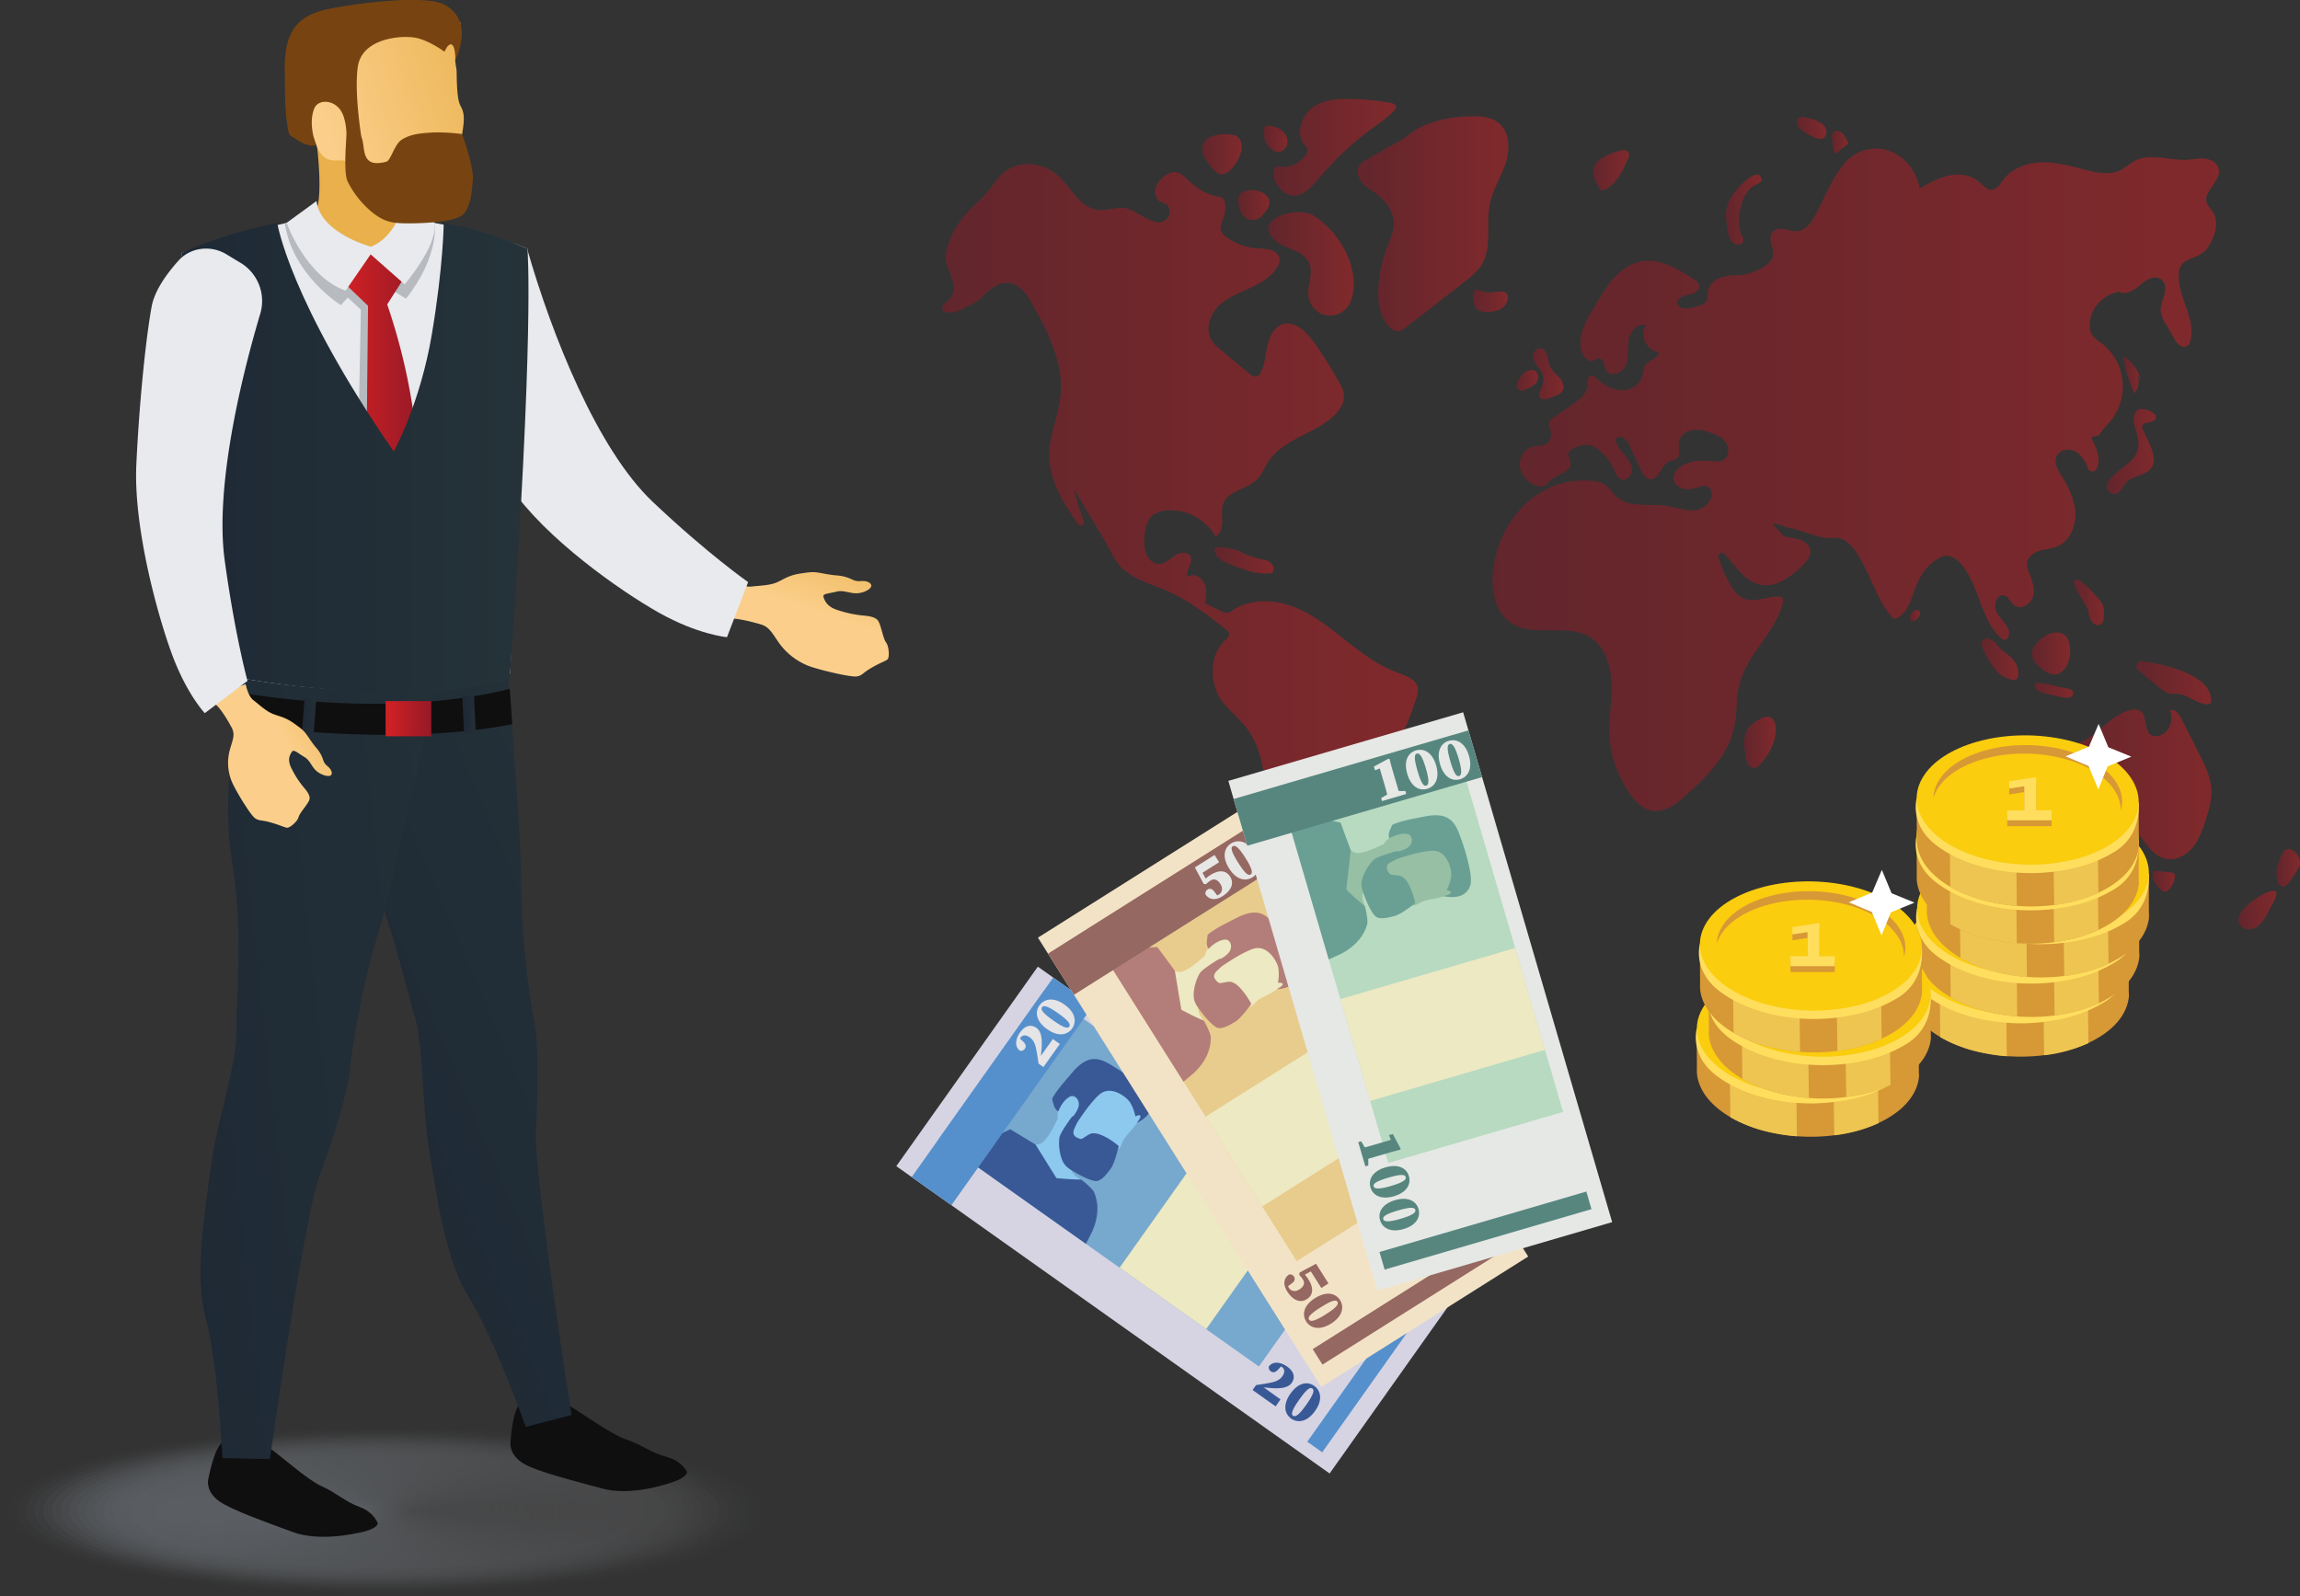 <?xml version="1.0" encoding="UTF-8"?> <svg xmlns="http://www.w3.org/2000/svg" xmlns:xlink="http://www.w3.org/1999/xlink" viewBox="0 0 970 673.21"><rect x="0" y="0" width="970" height="673.21" fill="#333333" stroke="none"/><defs><style>.cls-1{opacity:0.5;}.cls-2{fill:url(#linear-gradient);}.cls-3{fill:url(#linear-gradient-2);}.cls-4{fill:url(#linear-gradient-3);}.cls-5{fill:url(#linear-gradient-4);}.cls-6{fill:url(#linear-gradient-5);}.cls-7{fill:url(#linear-gradient-6);}.cls-8{fill:url(#linear-gradient-7);}.cls-9{fill:url(#linear-gradient-8);}.cls-10{fill:url(#linear-gradient-9);}.cls-11{fill:url(#linear-gradient-10);}.cls-12{fill:url(#linear-gradient-11);}.cls-13{fill:url(#linear-gradient-12);}.cls-14{fill:url(#linear-gradient-13);}.cls-15{fill:url(#linear-gradient-14);}.cls-16{fill:url(#linear-gradient-15);}.cls-17{fill:url(#linear-gradient-16);}.cls-18{fill:url(#linear-gradient-17);}.cls-19{fill:url(#linear-gradient-18);}.cls-20{fill:url(#linear-gradient-19);}.cls-21{fill:url(#linear-gradient-20);}.cls-22{fill:url(#linear-gradient-21);}.cls-23{fill:url(#linear-gradient-22);}.cls-24{fill:url(#linear-gradient-23);}.cls-25{fill:url(#linear-gradient-24);}.cls-26{fill:url(#linear-gradient-25);}.cls-27{fill:url(#linear-gradient-26);}.cls-28{fill:url(#linear-gradient-27);}.cls-29{fill:url(#linear-gradient-28);}.cls-30{fill:url(#linear-gradient-29);}.cls-31{fill:url(#linear-gradient-30);}.cls-32{opacity:0.25;}.cls-33{opacity:0;fill:url(#linear-gradient-31);}.cls-34{opacity:0.02;fill:url(#linear-gradient-32);}.cls-35{opacity:0.05;fill:url(#linear-gradient-33);}.cls-36{opacity:0.07;fill:url(#linear-gradient-34);}.cls-37{opacity:0.1;fill:url(#linear-gradient-35);}.cls-38{opacity:0.12;fill:url(#linear-gradient-36);}.cls-39{opacity:0.15;fill:url(#linear-gradient-37);}.cls-40{opacity:0.17;fill:url(#linear-gradient-38);}.cls-41{opacity:0.2;fill:url(#linear-gradient-39);}.cls-42{opacity:0.22;fill:url(#linear-gradient-40);}.cls-43{opacity:0.24;fill:url(#linear-gradient-41);}.cls-44{opacity:0.27;fill:url(#linear-gradient-42);}.cls-45{opacity:0.29;fill:url(#linear-gradient-43);}.cls-46{opacity:0.32;fill:url(#linear-gradient-44);}.cls-47{opacity:0.34;fill:url(#linear-gradient-45);}.cls-48{opacity:0.37;fill:url(#linear-gradient-46);}.cls-49{opacity:0.39;fill:url(#linear-gradient-47);}.cls-50{opacity:0.41;fill:url(#linear-gradient-48);}.cls-51{opacity:0.44;fill:url(#linear-gradient-49);}.cls-52{opacity:0.46;fill:url(#linear-gradient-50);}.cls-53{opacity:0.49;fill:url(#linear-gradient-51);}.cls-54{opacity:0.51;fill:url(#linear-gradient-52);}.cls-55{opacity:0.54;fill:url(#linear-gradient-53);}.cls-56{opacity:0.56;fill:url(#linear-gradient-54);}.cls-57{opacity:0.59;fill:url(#linear-gradient-55);}.cls-58{opacity:0.61;fill:url(#linear-gradient-56);}.cls-59{opacity:0.63;fill:url(#linear-gradient-57);}.cls-60{opacity:0.66;fill:url(#linear-gradient-58);}.cls-61{opacity:0.68;fill:url(#linear-gradient-59);}.cls-62{opacity:0.71;fill:url(#linear-gradient-60);}.cls-63{opacity:0.73;fill:url(#linear-gradient-61);}.cls-64{opacity:0.76;fill:url(#linear-gradient-62);}.cls-65{opacity:0.78;fill:url(#linear-gradient-63);}.cls-66{opacity:0.8;fill:url(#linear-gradient-64);}.cls-67{opacity:0.83;fill:url(#linear-gradient-65);}.cls-68{opacity:0.85;fill:url(#linear-gradient-66);}.cls-69{opacity:0.88;fill:url(#linear-gradient-67);}.cls-70{opacity:0.9;fill:url(#linear-gradient-68);}.cls-71{opacity:0.93;fill:url(#linear-gradient-69);}.cls-72{opacity:0.95;fill:url(#linear-gradient-70);}.cls-73{opacity:0.98;fill:url(#linear-gradient-71);}.cls-74{fill:url(#linear-gradient-72);}.cls-75{fill:#100f0f;}.cls-76{fill:#e8eaee;}.cls-77{fill:url(#linear-gradient-73);}.cls-78{fill:url(#linear-gradient-74);}.cls-79{fill:url(#linear-gradient-75);}.cls-80{fill:url(#linear-gradient-76);}.cls-81{fill:#741;}.cls-82{fill:url(#linear-gradient-77);}.cls-83{fill:url(#linear-gradient-78);}.cls-84{fill:url(#linear-gradient-79);}.cls-85{fill:#b7babe;}.cls-86{fill:url(#linear-gradient-80);}.cls-87{fill:url(#linear-gradient-81);}.cls-88{fill:url(#linear-gradient-82);}.cls-89,.cls-93{fill:#d79836;}.cls-89,.cls-90,.cls-91,.cls-92,.cls-95{fill-rule:evenodd;}.cls-90{fill:#eec551;}.cls-91,.cls-94{fill:#ffde5e;}.cls-92{fill:#facd0e;}.cls-95{fill:#fff;}.cls-96{fill:#d6d4e3;}.cls-97{fill:#77a8ce;}.cls-98{fill:#5690cc;}.cls-99{fill:#ede9c2;}.cls-100{fill:#8dc8ee;}.cls-101{fill:#395996;}.cls-102{fill:#e5e4e6;}.cls-103{fill:#f3e3c6;}.cls-104{fill:#e8cc8d;}.cls-105{fill:#956862;}.cls-106{fill:#b37e79;}.cls-107{fill:#e7e7e5;}.cls-108{fill:#e6e8e5;}.cls-109{fill:#b7dac1;}.cls-110{fill:#57867f;}.cls-111{fill:#97bfa4;}.cls-112{fill:#6aa094;}</style><linearGradient id="linear-gradient" x1="397.47" y1="234.78" x2="598.11" y2="234.78" gradientUnits="userSpaceOnUse"><stop offset="0" stop-color="#901926"></stop><stop offset="1" stop-color="#cf2025"></stop></linearGradient><linearGradient id="linear-gradient-2" x1="534.93" y1="111.32" x2="570.9" y2="111.32" xlink:href="#linear-gradient"></linearGradient><linearGradient id="linear-gradient-3" x1="572.6" y1="94.4" x2="636.12" y2="94.4" xlink:href="#linear-gradient"></linearGradient><linearGradient id="linear-gradient-4" x1="522.15" y1="86.46" x2="535.41" y2="86.46" xlink:href="#linear-gradient"></linearGradient><linearGradient id="linear-gradient-5" x1="506.93" y1="65.07" x2="523.64" y2="65.07" xlink:href="#linear-gradient"></linearGradient><linearGradient id="linear-gradient-6" x1="532.95" y1="58.55" x2="542.99" y2="58.55" xlink:href="#linear-gradient"></linearGradient><linearGradient id="linear-gradient-7" x1="537.09" y1="62.1" x2="588.74" y2="62.1" xlink:href="#linear-gradient"></linearGradient><linearGradient id="linear-gradient-8" x1="512.26" y1="236.29" x2="537.17" y2="236.29" xlink:href="#linear-gradient"></linearGradient><linearGradient id="linear-gradient-9" x1="629.38" y1="202.45" x2="935.84" y2="202.45" xlink:href="#linear-gradient"></linearGradient><linearGradient id="linear-gradient-10" x1="735.64" y1="313.14" x2="748.93" y2="313.14" xlink:href="#linear-gradient"></linearGradient><linearGradient id="linear-gradient-11" x1="835.65" y1="278.04" x2="851.2" y2="278.04" xlink:href="#linear-gradient"></linearGradient><linearGradient id="linear-gradient-12" x1="856.93" y1="275.63" x2="873.11" y2="275.63" xlink:href="#linear-gradient"></linearGradient><linearGradient id="linear-gradient-13" x1="901.01" y1="288" x2="932.44" y2="288" xlink:href="#linear-gradient"></linearGradient><linearGradient id="linear-gradient-14" x1="861.16" y1="330.85" x2="932.61" y2="330.85" xlink:href="#linear-gradient"></linearGradient><linearGradient id="linear-gradient-15" x1="907.69" y1="371.73" x2="917.2" y2="371.73" xlink:href="#linear-gradient"></linearGradient><linearGradient id="linear-gradient-16" x1="960.09" y1="366.03" x2="970" y2="366.03" xlink:href="#linear-gradient"></linearGradient><linearGradient id="linear-gradient-17" x1="944.05" y1="383.83" x2="960.09" y2="383.83" xlink:href="#linear-gradient"></linearGradient><linearGradient id="linear-gradient-18" x1="874.61" y1="254.08" x2="887.29" y2="254.08" xlink:href="#linear-gradient"></linearGradient><linearGradient id="linear-gradient-19" x1="858.04" y1="291.21" x2="874.38" y2="291.21" xlink:href="#linear-gradient"></linearGradient><linearGradient id="linear-gradient-20" x1="888.44" y1="190.41" x2="909.23" y2="190.41" xlink:href="#linear-gradient"></linearGradient><linearGradient id="linear-gradient-21" x1="895.51" y1="158.04" x2="902.79" y2="158.04" xlink:href="#linear-gradient"></linearGradient><linearGradient id="linear-gradient-22" x1="805.55" y1="259.63" x2="809.76" y2="259.63" xlink:href="#linear-gradient"></linearGradient><linearGradient id="linear-gradient-23" x1="646.52" y1="157.73" x2="659.37" y2="157.73" xlink:href="#linear-gradient"></linearGradient><linearGradient id="linear-gradient-24" x1="639.64" y1="160.39" x2="648.7" y2="160.39" xlink:href="#linear-gradient"></linearGradient><linearGradient id="linear-gradient-25" x1="621.18" y1="126.87" x2="636" y2="126.87" xlink:href="#linear-gradient"></linearGradient><linearGradient id="linear-gradient-26" x1="671.91" y1="71.87" x2="687.13" y2="71.87" xlink:href="#linear-gradient"></linearGradient><linearGradient id="linear-gradient-27" x1="727.95" y1="88.45" x2="743.06" y2="88.45" xlink:href="#linear-gradient"></linearGradient><linearGradient id="linear-gradient-28" x1="772.6" y1="59.89" x2="779.61" y2="59.89" xlink:href="#linear-gradient"></linearGradient><linearGradient id="linear-gradient-29" x1="757.72" y1="53.99" x2="770.28" y2="53.99" xlink:href="#linear-gradient"></linearGradient><linearGradient id="linear-gradient-30" x1="-8348" y1="10555.65" x2="-8316.34" y2="10555.65" gradientTransform="matrix(-0.32, 1.28, -1.01, -0.34, 8322.03, 14484.42)" gradientUnits="userSpaceOnUse"><stop offset="0" stop-color="#e9b04b"></stop><stop offset="1" stop-color="#fbcf8b"></stop></linearGradient><linearGradient id="linear-gradient-31" x1="4328.62" y1="637.31" x2="4638.12" y2="637.31" gradientTransform="matrix(-1.05, 0, 0, 1, 4871.61, 0)" gradientUnits="userSpaceOnUse"><stop offset="0" stop-color="#808184"></stop><stop offset="1" stop-color="#d1e1f2"></stop></linearGradient><linearGradient id="linear-gradient-32" x1="4332.09" y1="637.31" x2="4634.66" y2="637.31" xlink:href="#linear-gradient-31"></linearGradient><linearGradient id="linear-gradient-33" x1="4335.56" y1="637.31" x2="4631.19" y2="637.31" xlink:href="#linear-gradient-31"></linearGradient><linearGradient id="linear-gradient-34" x1="4339.02" y1="637.31" x2="4627.72" y2="637.31" xlink:href="#linear-gradient-31"></linearGradient><linearGradient id="linear-gradient-35" x1="4342.49" y1="637.31" x2="4624.25" y2="637.31" xlink:href="#linear-gradient-31"></linearGradient><linearGradient id="linear-gradient-36" x1="4345.96" y1="637.31" x2="4620.79" y2="637.31" xlink:href="#linear-gradient-31"></linearGradient><linearGradient id="linear-gradient-37" x1="4349.43" y1="637.3" x2="4617.32" y2="637.3" xlink:href="#linear-gradient-31"></linearGradient><linearGradient id="linear-gradient-38" x1="4352.89" y1="637.31" x2="4613.85" y2="637.31" xlink:href="#linear-gradient-31"></linearGradient><linearGradient id="linear-gradient-39" x1="4356.36" y1="637.31" x2="4610.38" y2="637.31" xlink:href="#linear-gradient-31"></linearGradient><linearGradient id="linear-gradient-40" x1="4359.83" y1="637.31" x2="4606.92" y2="637.31" xlink:href="#linear-gradient-31"></linearGradient><linearGradient id="linear-gradient-41" x1="4363.29" y1="637.31" x2="4603.45" y2="637.31" xlink:href="#linear-gradient-31"></linearGradient><linearGradient id="linear-gradient-42" x1="4366.76" y1="637.31" x2="4599.98" y2="637.31" xlink:href="#linear-gradient-31"></linearGradient><linearGradient id="linear-gradient-43" x1="4370.23" y1="637.31" x2="4596.52" y2="637.31" xlink:href="#linear-gradient-31"></linearGradient><linearGradient id="linear-gradient-44" x1="4373.7" y1="637.31" x2="4593.05" y2="637.31" xlink:href="#linear-gradient-31"></linearGradient><linearGradient id="linear-gradient-45" x1="4377.16" y1="637.31" x2="4589.58" y2="637.31" xlink:href="#linear-gradient-31"></linearGradient><linearGradient id="linear-gradient-46" x1="4380.63" y1="637.3" x2="4586.11" y2="637.3" xlink:href="#linear-gradient-31"></linearGradient><linearGradient id="linear-gradient-47" x1="4384.1" y1="637.31" x2="4582.65" y2="637.31" xlink:href="#linear-gradient-31"></linearGradient><linearGradient id="linear-gradient-48" x1="4387.57" y1="637.31" x2="4579.18" y2="637.31" xlink:href="#linear-gradient-31"></linearGradient><linearGradient id="linear-gradient-49" x1="4391.03" y1="637.31" x2="4575.71" y2="637.31" xlink:href="#linear-gradient-31"></linearGradient><linearGradient id="linear-gradient-50" x1="4394.5" y1="637.31" x2="4572.25" y2="637.31" xlink:href="#linear-gradient-31"></linearGradient><linearGradient id="linear-gradient-51" x1="4397.97" y1="637.31" x2="4568.78" y2="637.31" xlink:href="#linear-gradient-31"></linearGradient><linearGradient id="linear-gradient-52" x1="4401.43" y1="637.31" x2="4565.31" y2="637.31" xlink:href="#linear-gradient-31"></linearGradient><linearGradient id="linear-gradient-53" x1="4404.9" y1="637.31" x2="4561.84" y2="637.31" xlink:href="#linear-gradient-31"></linearGradient><linearGradient id="linear-gradient-54" x1="4408.37" y1="637.31" x2="4558.38" y2="637.31" xlink:href="#linear-gradient-31"></linearGradient><linearGradient id="linear-gradient-55" x1="4411.84" y1="637.3" x2="4554.91" y2="637.3" xlink:href="#linear-gradient-31"></linearGradient><linearGradient id="linear-gradient-56" x1="4415.3" y1="637.31" x2="4551.44" y2="637.31" xlink:href="#linear-gradient-31"></linearGradient><linearGradient id="linear-gradient-57" x1="4418.77" y1="637.31" x2="4547.97" y2="637.31" xlink:href="#linear-gradient-31"></linearGradient><linearGradient id="linear-gradient-58" x1="4422.24" y1="637.31" x2="4544.51" y2="637.31" xlink:href="#linear-gradient-31"></linearGradient><linearGradient id="linear-gradient-59" x1="4425.7" y1="637.31" x2="4541.04" y2="637.31" xlink:href="#linear-gradient-31"></linearGradient><linearGradient id="linear-gradient-60" x1="4429.17" y1="637.31" x2="4537.57" y2="637.31" xlink:href="#linear-gradient-31"></linearGradient><linearGradient id="linear-gradient-61" x1="4432.64" y1="637.31" x2="4534.11" y2="637.31" xlink:href="#linear-gradient-31"></linearGradient><linearGradient id="linear-gradient-62" x1="4436.11" y1="637.31" x2="4530.64" y2="637.31" xlink:href="#linear-gradient-31"></linearGradient><linearGradient id="linear-gradient-63" x1="4439.57" y1="637.31" x2="4527.17" y2="637.31" xlink:href="#linear-gradient-31"></linearGradient><linearGradient id="linear-gradient-64" x1="4443.04" y1="637.3" x2="4523.7" y2="637.3" xlink:href="#linear-gradient-31"></linearGradient><linearGradient id="linear-gradient-65" x1="4446.51" y1="637.31" x2="4520.24" y2="637.31" xlink:href="#linear-gradient-31"></linearGradient><linearGradient id="linear-gradient-66" x1="4449.98" y1="637.31" x2="4516.77" y2="637.31" xlink:href="#linear-gradient-31"></linearGradient><linearGradient id="linear-gradient-67" x1="4453.44" y1="637.31" x2="4513.3" y2="637.31" xlink:href="#linear-gradient-31"></linearGradient><linearGradient id="linear-gradient-68" x1="4456.91" y1="637.31" x2="4509.84" y2="637.31" xlink:href="#linear-gradient-31"></linearGradient><linearGradient id="linear-gradient-69" x1="4460.38" y1="637.31" x2="4506.37" y2="637.31" xlink:href="#linear-gradient-31"></linearGradient><linearGradient id="linear-gradient-70" x1="4463.84" y1="637.31" x2="4502.9" y2="637.31" xlink:href="#linear-gradient-31"></linearGradient><linearGradient id="linear-gradient-71" x1="4467.31" y1="637.31" x2="4499.43" y2="637.31" xlink:href="#linear-gradient-31"></linearGradient><linearGradient id="linear-gradient-72" x1="4470.78" y1="637.31" x2="4495.97" y2="637.31" xlink:href="#linear-gradient-31"></linearGradient><linearGradient id="linear-gradient-73" x1="5895.4" y1="2176.56" x2="5722.74" y2="2179.64" gradientTransform="matrix(0.95, -0.47, 0.49, 1.2, -6359.5, 532.19)" gradientUnits="userSpaceOnUse"><stop offset="0" stop-color="#253339"></stop><stop offset="1" stop-color="#1e2935"></stop></linearGradient><linearGradient id="linear-gradient-74" x1="3962.36" y1="2239.18" x2="3789.7" y2="2242.26" gradientTransform="matrix(1.05, -0.19, 0.12, 1.28, -4180.15, -1690.27)" xlink:href="#linear-gradient-73"></linearGradient><linearGradient id="linear-gradient-75" x1="3936.98" y1="86.01" x2="3979.53" y2="107.16" gradientTransform="translate(-3846.62) scale(1.02 1)" xlink:href="#linear-gradient-30"></linearGradient><linearGradient id="linear-gradient-76" x1="3990.4" y1="41.01" x2="3908.25" y2="65.65" gradientTransform="translate(-3846.62) scale(1.02 1)" xlink:href="#linear-gradient-30"></linearGradient><linearGradient id="linear-gradient-77" x1="4464.96" y1="303.14" x2="4483.29" y2="303.14" gradientTransform="matrix(-1.05, 0, 0, 1, 4871.61, 0)" xlink:href="#linear-gradient"></linearGradient><linearGradient id="linear-gradient-78" x1="4447.11" y1="301.24" x2="4452.49" y2="301.24" gradientTransform="matrix(-1.05, 0, 0, 1, 4871.61, 0)" xlink:href="#linear-gradient-73"></linearGradient><linearGradient id="linear-gradient-79" x1="4511.17" y1="302.46" x2="4516.92" y2="302.46" gradientTransform="matrix(-1.05, 0, 0, 1, 4871.61, 0)" xlink:href="#linear-gradient-73"></linearGradient><linearGradient id="linear-gradient-80" x1="4467.84" y1="180.49" x2="4500.53" y2="180.49" gradientTransform="matrix(-1.05, 0, 0, 1, 4871.61, 0)" xlink:href="#linear-gradient"></linearGradient><linearGradient id="linear-gradient-81" x1="4425.9" y1="193.01" x2="4565.17" y2="193.01" gradientTransform="matrix(-1.05, 0, 0, 1, 4871.61, 0)" xlink:href="#linear-gradient-73"></linearGradient><linearGradient id="linear-gradient-82" x1="-5122.8" y1="9713.38" x2="-5087.95" y2="9713.38" gradientTransform="matrix(-1.04, 0.48, -0.36, -0.76, -1693.22, 10097.99)" xlink:href="#linear-gradient-30"></linearGradient></defs><title>Tx_Uredicheski_Mezhdubankovi_levovi_prevodi</title><g id="Layer_2" data-name="Layer 2"><g id="Layer_1-2" data-name="Layer 1"><g class="cls-1"><path class="cls-2" d="M589.22,283.66c-8.18-3-15.22-8.44-22.09-13.86s-13.85-11-22-14-17.78-3.33-25.06,1.5a5.37,5.37,0,0,1-2.55,1.18,4.88,4.88,0,0,1-2.27-.63l-7-3.32c.46-2.68.82-5.53-.17-8.07s-3.82-4.51-6.33-3.59a1.93,1.93,0,0,0-.87.58,1.42,1.42,0,0,0-.05-.16c-.94-2.75,2.46-5.7,1.34-8.38-1-2.38-4.48-2.07-6.6-.67s-4,3.54-6.57,3.65c-2.32.1-4.43-1.68-5.41-3.84a15.51,15.51,0,0,1-.95-7c.14-3.41.72-7.11,3.19-9.4a10.63,10.63,0,0,1,6.66-2.42,22.2,22.2,0,0,1,20.16,11c2.18-1.1,2.86-4,2.84-6.44s-.49-5.08.38-7.4c2-5.22,8.93-5.81,13.23-9.26,3.2-2.57,4.1-6.12,6.42-9.3,2.74-3.74,6.78-6.4,10.75-8.57,5.61-3.06,11.67-5.51,16.33-9.94,2.47-2.35,4.58-5.58,4.18-9a13.56,13.56,0,0,0-1.95-5,184,184,0,0,0-10.53-16.71C551,140,546,135,540.8,136.85c-3.52,1.23-5.42,5.15-6.25,8.86-.88,3.92-1,8.1-3,11.6a3.36,3.36,0,0,1-.8,1c-1.45,1.13-2.86.12-4-.82l-12-10a17,17,0,0,1-3.81-4c-2.65-4.33-.88-10.3,2.61-14s8.3-5.6,12.87-7.66,9.26-4.52,12-8.77a6,6,0,0,0,1.19-3.87c-.5-4.16-6.18-4.31-9.26-4.44a24.81,24.81,0,0,1-12.51-4.34,6.1,6.1,0,0,1-3-3.52c-.36-1.7.57-3.37,1.15-5a13.13,13.13,0,0,0,.63-6.06,3.41,3.41,0,0,0-.94-2.19,4.08,4.08,0,0,0-2-.71,22.65,22.65,0,0,1-11.05-5.58c-2.38-2.19-4.86-5.12-8-4.73a7.4,7.4,0,0,0-3.6,1.77,10.08,10.08,0,0,0-3.67,5c-.55,2.06.08,4.55,1.88,5.62.85.5,1.88.66,2.69,1.22,2.11,1.45,1.68,5.12-.39,6.62-5,3.65-12.39-5-18-5.15-3.75-.11-7.5,1.37-11.19.73-7.07-1.24-10.6-9.22-15.93-14.13-6.26-5.78-16.65-7-23.16-1.52-2.76,2.32-4.63,5.56-6.95,8.34-2.81,3.38-6.3,6.1-9.21,9.39a36.27,36.27,0,0,0-8.08,15.77c-1.76,7.66,8.5,15.07-.67,21.84a2.29,2.29,0,0,0-.94,1.92c0,1.38,1.35,1.73,2.44,1.77a11.45,11.45,0,0,0,7.38-2.35l.72-.25a17,17,0,0,0,6.54-4.23c3.45-3.57,7.64-6.54,12.19-5.38,4.11,1,6.68,5.11,8.79,8.86,6.59,11.73,13.05,24.56,11.83,38-.8,8.93-5,17.42-4.78,26.39.24,10.44,6.31,19.67,12.16,28.23l0,0a1.35,1.35,0,0,0,2.38-1.2c-1.39-4.57-3.78-10.46-3.84-13.3,3.44,6.46,11.45,18.9,14.88,25.36a35.26,35.26,0,0,0,4,6.43c4.88,5.76,12.67,7.65,19.55,10.61,9.43,4.05,17.67,10.49,25.82,16.82a2.62,2.62,0,0,1,.56.59c1,1.48-.41,2.85-1.52,3.9-6.87,6.5-6.34,18.9-.78,25.92,3,3.78,6.84,6.81,9.8,10.62,8.48,10.91,8.48,26.12,8,40-.3,8-2.84,15.26-1.91,23.35a49.55,49.55,0,0,0,11.1,26,11.33,11.33,0,0,0,4.12,3.43,4.51,4.51,0,0,0,5-.81c2.23-2.43.21-6.27-1.36-9.19a29.82,29.82,0,0,1,.8-28.95c5.31-8.69,15.09-14.39,18.37-24.07,2.11-6.22,3.8-7.91,8.31-12.6,2.19-2.28,4.86-4,7.15-6.15,6.38-6,9.37-14.74,12.13-23.13a9.91,9.91,0,0,0,.73-4.41C597.52,286.57,592.91,285,589.22,283.66Z"></path><path class="cls-3" d="M551.82,125a9.57,9.57,0,0,0,6.17,7.67,9.25,9.25,0,0,0,9.46-2.26c2.54-2.6,3.38-6.47,3.44-10.14.2-11.53-7.21-22.89-16.51-29.11-7.32-4.9-27.17,1.66-16.22,10.62,2.22,1.81,5,2.67,7.64,3.81s5.25,2.8,6.38,5.47C554,115.39,551.21,120.35,551.82,125Z"></path><path class="cls-4" d="M624.87,111.63c4.51-7.42,1.69-17.13,3.45-25.67,1.23-6,4.69-11.23,6.61-17s1.86-13.11-2.76-17c-3.11-2.62-7.46-3-11.49-2.91-10.18.14-20.86,2.42-28.48,9.31l-15.94,9a8.46,8.46,0,0,0-2.83,2.19c-1.52,2.11-.78,5.24.86,7.27s4,3.3,6.07,4.84c4.2,3.1,7.66,7.91,7.45,13.2-.13,3.18-1.55,6.12-2.7,9.07a56.65,56.65,0,0,0-3.76,17.1c-.38,6,.45,12.67,4.66,16.93a5,5,0,0,0,3.7,1.79,6.17,6.17,0,0,0,3.12-1.58l24.74-19.26C620.29,116.79,623.07,114.6,624.87,111.63Z"></path><path class="cls-5" d="M522.22,83.76c-.3,1.86.4,3.73,1.08,5.48l0,.06a5.34,5.34,0,0,0,9.08,1.58l.39-.46.07-.09c5.64-5.9.81-9.61-4-10.13a5,5,0,0,0-2,.12,6.85,6.85,0,0,1-1.49.2A3.81,3.81,0,0,0,522.22,83.76Z"></path><path class="cls-6" d="M511.8,71.46a5.73,5.73,0,0,0,2.86,2.05,4.75,4.75,0,0,0,3.75-1.4,15.2,15.2,0,0,0,4.84-7.61,8.07,8.07,0,0,0,.06-4.74,4.08,4.08,0,0,0-3.43-2.87l-2.77-.31a18.22,18.22,0,0,0-6.06.9,6.32,6.32,0,0,0-4,4.39,7,7,0,0,0,.86,4.4A25,25,0,0,0,511.8,71.46Z"></path><path class="cls-7" d="M536.46,63.09a4.94,4.94,0,0,0,2.26,1c2.14.24,4.11-1.81,4.26-4a6.27,6.27,0,0,0-3-5.47A11,11,0,0,0,534.37,53a1.14,1.14,0,0,0-1,.5,1.17,1.17,0,0,0-.16.36A8.88,8.88,0,0,0,536.46,63.09Z"></path><path class="cls-8" d="M551.33,63.11a3.56,3.56,0,0,1-.76,2.32,11.64,11.64,0,0,1-7.81,4.89c-2.46.48-5.29-1.74-5.66,2.92a8.19,8.19,0,0,0,2.09,5.47,9.47,9.47,0,0,0,5.31,3.73c4.55.9,8.37-3.27,11.39-6.87a132.35,132.35,0,0,1,23.58-22c3-2.17,6.09-4.24,8.54-7a2.24,2.24,0,0,0,.73-1.54c-.06-1-1.29-1.47-2.28-1.65a113.87,113.87,0,0,0-15.52-1.6c-5.88-.23-12.15,0-17.06,3.35s-7.53,10.8-4,15.59A5.52,5.52,0,0,1,551.33,63.11Z"></path><path class="cls-9" d="M532.49,236c-3.43-.86-6.94-1.72-9.92-3.65,0,0-6.61-2-10.16-1.51a4.63,4.63,0,0,0,1.47,4.49,13.15,13.15,0,0,0,4.25,2.41c5.81,2.39,11.93,4.82,18.15,4,1.23-.8,1.1-2.82.11-3.92A7.41,7.41,0,0,0,532.49,236Z"></path><path class="cls-10" d="M935.73,71.31c-.55-2.52-3.17-4.06-5.68-4.36s-5,.3-7.55.45c-7.12.42-14.62-2.75-21.21,0-3.77,1.61-5.76,4.62-9.91,5.39-4.62.86-9.58-.55-14-1.72-5.64-1.48-11.4-2.88-17.21-2.55s-11.77,2.63-15.32,7.34c-1.32,1.76-2.63,4-4.8,4.17s-3.71-1.91-5.35-3.33c-3.43-3-8.37-3.56-12.77-2.63s-8.42,3.18-12.35,5.4a20.89,20.89,0,0,0-11.32-15.26A17.09,17.09,0,0,0,780,66.81c-6.59,6-10,15.8-14.16,23.48-1.75,3.22-4.06,6.79-7.64,7.21-1.9.21-3.75-.53-5.63-.86s-4.12-.07-5.19,1.54c-2.46,3.7,2.39,7.51-.41,11.61-2,2.87-7.63,5.41-10.79,5.93s-6.21.24-9.22,1-6.07,2.76-6.61,5.88c-.29,1.67.1,3.64-1,4.87a4.43,4.43,0,0,1-1.69,1c-2,.77-8.05,3-9.78.45-2-2.93,2.3-4.22,4.47-4.63s4.91-1.79,4.17-4.22a3.23,3.23,0,0,0-1.37-1.77c-7.17-4.66-15.51-9.89-23.88-7.83-9.6,2.35-14.58,11.93-19.35,19.76-3.4,5.58-6.93,12.19-4.77,18.38.78,2.21,3,4.38,5.13,3.42a7.09,7.09,0,0,1,1.82-.92c2.14-.3,2.19,3.19,3.3,5.1,1.81,3.12,7,1.13,8.31-2.23s.59-7.21,1.22-10.79,4-7.33,7.25-5.9c-2.73,4.17.44,10.83,5.33,11.21,0,2.74-4,3.3-5.54,5.52-1,1.37-.9,3.22-1.38,4.85-1.11,3.76-5.27,6-9.12,5.74-4.15-.25-7.89-2.77-10.91-5.64a1.91,1.91,0,0,0-1.74-.5c-1.51.38-1.25,2.35-1.28,3.81-.07,3.59-3.28,6.16-6.18,8.17l-8.77,6.11a3.17,3.17,0,0,0-1,4c1.15,2.32.56,5.71-1.83,6.87-1.76.86-3.86.54-5.74,1.09-3.58,1-5.69,5.36-4.88,9.07a10.36,10.36,0,0,0,7.67,7.47,4.07,4.07,0,0,0,2.24.05,5,5,0,0,0,2.08-1.78c2.82-3.53,12-4.08,8.46-10.58-1.51-2.77,4.35-5.13,7.45-5.16a8.49,8.49,0,0,1,5.11,2.12,21.84,21.84,0,0,1,6.5,8.26c.77,1.71,1.55,3.74,3.32,4.26,2.3.69,4.46-2,4.27-4.48s-1.85-4.46-3.44-6.3-3.25-3.86-3.45-6.3a2.74,2.74,0,0,1,3.68-.25,8.23,8.23,0,0,1,2.34,3.34q2.4,5,4.78,10.07c.8,1.67,1.87,3.56,3.67,3.82,3.82.54,4.62-6,8.17-7.55,1-.44,2.21-.43,3.07-1.11,1.86-1.48.65-4.5,1-6.89.34-2.63,2.76-4.59,5.3-5.11a15.31,15.31,0,0,1,7.64.9c2.48.8,5,1.86,6.62,3.94s1.83,5.48-.14,7.19c-1.77,1.53-4.37,1.18-6.67.95-4.53-.45-9.51.07-12.9,3.18a5.68,5.68,0,0,0-2.09,4c0,2.41,2.28,4.28,4.6,4.65s4.66-.35,6.92-1a4.23,4.23,0,0,1,2.48-.18,3.09,3.09,0,0,1,1.8,2c1.27,3.91-2.87,7.73-6.87,8.14s-7.91-1.27-11.9-1.87c-7.29-1.1-15.84,1.09-21.28-4-1.65-1.54-2.81-3.65-4.69-4.91a11.64,11.64,0,0,0-5.39-1.61c-22.69-2.34-40.27,17-41.93,39.46-.55,7.45,1.26,15.79,7.23,20.11,9.57,6.94,24.1.09,34,6.48,6.33,4.08,8.73,12.4,8.89,20s-1.42,15.29-.8,22.91a48.37,48.37,0,0,0,7.38,21.29c2.54,4.1,6,8.18,10.75,8.85,5.22.75,10-2.89,13.95-6.43,6.48-5.75,12.81-11.91,17-19.57,3.44-6.29,4.25-12.6,4.52-19.63.3-7.86,3-14.23,7.33-20.7,4.53-6.73,9.9-13.17,12-21.05.28-1,.42-2.41-.88-2.81a2.7,2.7,0,0,0-.48-.09c-5-.33-10.08,2.68-14.73.89-3-1.16-5-4-6.52-6.89a57,57,0,0,1-4.35-10.38,1.73,1.73,0,0,1,.81-2c.85-.44,1.52.18,2,.76,4.29,4.72,8,10.83,14.06,12.42,6.92,1.8,13.74-3.11,18.77-8.3,1.57-1.61,3.19-3.58,3-5.84s-2.19-3.94-4.28-4.7-4.67-.86-7-1.56a49.38,49.38,0,0,1-4.29-4.8c-1-1.6,5.12,1.15,7,1.5,6.19,1.13,12,4.63,18.31,4.09,7-.61,11.16,8.21,14.3,14.62s5.59,13.36,10.31,18.66A2,2,0,0,0,799,261a1.9,1.9,0,0,0,1.23-.33c5.44-3.15,6.28-10.62,9.13-16.31a21.77,21.77,0,0,1,8.67-9.16c3.83-2.16,7.44.45,10.07,4,6.67,9,7.46,22,15.54,29.72a3,3,0,0,0,1.53.93c1.8.27,2.57-2.43,1.93-4.18-1.08-3-3.89-5-5.23-7.83s.43-7.55,3.42-6.69c1.91.55,2.62,3,4.21,4.18,2.69,2,6.84-.32,7.83-3.6s-.18-6.78-1.48-9.94a9.15,9.15,0,0,1-1-4.19c.22-2.61,2.68-4.45,5.14-5.22s5.1-.83,7.48-1.81c5.16-2.1,8-8.17,7.83-13.85s-2.74-11-5.74-15.77c-1.59-2.53-3.39-5.54-2.28-8.33,1.34-3.38,6.3-3.71,9.14-1.49a13.82,13.82,0,0,1,4.11,6.36,2,2,0,0,0,3.72.2,8.82,8.82,0,0,0,.79-4.24c-.18-2.81-1.44-5.41-2.67-7.93-1.15-2.35,2.08-.64,3.36-2.65a20.67,20.67,0,0,1,2.8-3.58A23,23,0,0,0,886,144.56a14.63,14.63,0,0,1-3.35-2.81,8.38,8.38,0,0,1-1.24-6.15,14.85,14.85,0,0,1,12.42-12.55c1.86,1.24,4.5.12,6.39-1.06s3.44-2.88,5.39-4,4.6-1.39,6.23.15,1.54,4.19.92,6.36-1.65,4.3-1.52,6.55a12.93,12.93,0,0,0,2.19,5.66l3.54,6.07a7.37,7.37,0,0,0,2.8,3.19,2.85,2.85,0,0,0,1.51.32c1.62-.12,2.22-1.49,2.54-2.78,2.41-9.81-6.46-19.56-4.74-29.52,1-5.64,8.39-4.5,11.7-9.12S936.22,93.67,933,89a15.47,15.47,0,0,1-2.26-3.24C928.81,80.8,936.86,76.52,935.73,71.31Z"></path><path class="cls-11" d="M741.56,303.68a14.91,14.91,0,0,0-4.06,3.26c-2.56,3.31-2,8.05-1.23,12.21a9,9,0,0,0,1,3.29,2.94,2.94,0,0,0,2.86,1.48,4.19,4.19,0,0,0,2.08-1.47,25,25,0,0,0,6.14-10.5C750,305.39,748.16,299.58,741.56,303.68Z"></path><path class="cls-12" d="M844.33,274.29a25.91,25.91,0,0,1-2.05-2.32,6,6,0,0,1-.57-.66c-.59-.82-1.3-.92-2.26-1.58a2.43,2.43,0,0,0-3.69,2.73,18,18,0,0,0,1.59,3.55,34.24,34.24,0,0,0,4.59,6.92,11.29,11.29,0,0,0,7.09,3.85,1.61,1.61,0,0,0,2-1.43,7.84,7.84,0,0,0-1.58-6.5A22.58,22.58,0,0,0,844.33,274.29Z"></path><path class="cls-13" d="M860.71,281.86c1.9,1.57,4.25,3,6.65,2.54,5.73-1.11,7.52-12.24,3.81-16.13-4.12-4.31-13.1,1.5-14.15,6.5C856.44,277.53,858.56,280.09,860.71,281.86Z"></path><path class="cls-14" d="M901.67,282.6a8.47,8.47,0,0,0,.72.64q4.29,3.5,8.6,7a9.54,9.54,0,0,0,4,2.27,22.86,22.86,0,0,0,3,.13c4.49.25,8.2,4,12.68,4.46a1.75,1.75,0,0,0,1.4-.3,1.73,1.73,0,0,0,.42-1.25c.35-10.68-19.22-15.42-29.07-16.61A2.15,2.15,0,0,0,901.67,282.6Z"></path><path class="cls-15" d="M927.46,317.93l-7.59-15.1c-1-1.9-2.86-4.14-4.7-3.12,1.53,3.78,0,8.9-3.74,10.31-6.89,2.6-6-5-7.31-8.28-2.07-4.93-9.1-1.39-12.82,1.27-4.52,3.24-8.34,7.62-13.42,9.84-4.83,2.1-10.87,2.36-14.07,6.6-2.19,2.9-2.34,6.85-2.4,10.51l-.24,14.27a5.72,5.72,0,0,0,.69,3.5,4.43,4.43,0,0,0,2.34,1.44c9.5,2.83,19-8.59,28.5-5.65,9.21,2.86,11.77,17.44,21.3,18.81,4.14.59,8.27-1.79,10.91-5.11s4.07-7.44,5.36-11.51,2.53-8.32,2.32-12.62C932.34,327.71,929.88,322.73,927.46,317.93Z"></path><path class="cls-16" d="M915.82,368l-7.67-.79-.46,2.57a11.18,11.18,0,0,0,4.23,5.94,2.08,2.08,0,0,0,1.26.48,2,2,0,0,0,1.2-.63,8.78,8.78,0,0,0,2.81-5.91,1.65,1.65,0,0,0-.33-1.31A1.71,1.71,0,0,0,915.82,368Z"></path><path class="cls-17" d="M964.14,358.32c-1.86.75-3.58,6.57-3.92,8.45a11.65,11.65,0,0,0,.58,5.63,2.19,2.19,0,0,0,3.81.7,56.06,56.06,0,0,0,4.13-5.89,7.73,7.73,0,0,0,1.23-2.93C970.34,361.53,967.14,357.12,964.14,358.32Z"></path><path class="cls-18" d="M955.48,376.67c-3.66,1.63-12.75,7.58-11.27,12.51.82,2.72,4.54,3.47,7,2.14s3.92-4,5.25-6.45C958.75,380.57,963.8,373,955.48,376.67Z"></path><path class="cls-19" d="M882.18,262.24c.92,1.28,2.89,2,4.05.9a4.27,4.27,0,0,0,1-2.94c.13-2,.23-4.2-.86-5.89s-8.51-10.38-11.05-9.78c-3,.71,4.66,10.11,5.39,13.21A12.33,12.33,0,0,0,882.18,262.24Z"></path><path class="cls-20" d="M870.25,294.16a5.2,5.2,0,0,0,2.74,0,2,2,0,0,0,1.34-2.17c-.28-1-1.45-1.37-2.45-1.57l-5-1a26.23,26.23,0,0,0-8.65-1.32,2.52,2.52,0,0,0,.74,2.82,6.68,6.68,0,0,0,2.78,1.28C864.55,293,867.39,293.63,870.25,294.16Z"></path><path class="cls-21" d="M890.87,208.11c3.29,1.35,4.25-3.86,6.94-5.66s7.44-2.18,9.45-5c2.14-3,.63-7.28-.94-10.68-.33-.71-.65-1.42-1-2.14l-1.79-3.87a1.54,1.54,0,0,1,1-2.14l2.77-.79a2.76,2.76,0,0,0,1.6-.88c2-2.83-5.08-5.15-6.86-4.22-3.87,2-1.61,7.08-.85,10.16,1.2,4.81,1,7.67-2.36,11.43C897,196.28,882.86,204.82,890.87,208.11Z"></path><path class="cls-22" d="M895.51,150.19a46.26,46.26,0,0,0,4.74,15.69,8.17,8.17,0,0,0,1.26-7.59l1.28,1.83A16.49,16.49,0,0,0,895.51,150.19Z"></path><path class="cls-23" d="M805.67,261.1a1.35,1.35,0,0,0,.67.82,1.7,1.7,0,0,0,1.57-.4c1.08-.73,2.19-2,1.75-3.21C808.72,255.61,804.81,258.73,805.67,261.1Z"></path><path class="cls-24" d="M650.65,158.16c.75,2.46-.34,5.07-1.4,7.4a2.06,2.06,0,0,0,2.36,2.89c1.59-.45,3.15-1.06,4.69-1.66a5.74,5.74,0,0,0,2.38-1.44c1.19-1.44.7-3.7-.38-5.22s-2.64-2.63-3.77-4.12c-1.79-2.36-1.37-5.67-2.93-7.89s-4.77-1-5.06,1.76a6.4,6.4,0,0,0,1.62,4.31A13.67,13.67,0,0,1,650.65,158.16Z"></path><path class="cls-25" d="M644.23,164c1.8-.87,3.8-2,4.34-3.92a3.71,3.71,0,0,0-.93-3.54c-.9-.9-3.3-.09-3.3-.09-1.59.35-2.68,1.82-3.57,3.22a5.45,5.45,0,0,0-1.13,2.94,2.22,2.22,0,0,0,.54,1.47C641.2,165.19,642.91,164.61,644.23,164Z"></path><path class="cls-26" d="M635.52,127.37c1.9-4.69-2.27-4.74-6-4.12a9.59,9.59,0,0,1-5.69-.88,1.57,1.57,0,0,0-.76-.14,1.83,1.83,0,0,0-1.41.87,4.78,4.78,0,0,0-.36,3.39c.23,1.58.63,3.33,1.92,4.23a5.53,5.53,0,0,0,2.86.75,13.59,13.59,0,0,0,5.42-.54A6.57,6.57,0,0,0,635.52,127.37Z"></path><path class="cls-27" d="M675.19,80.21a1.69,1.69,0,0,0,1.6-.18,15.84,15.84,0,0,0,6-5.69,50.74,50.74,0,0,0,3.9-7.63,3.06,3.06,0,0,0,.39-1.85,2.07,2.07,0,0,0-1.93-1.47c-3-.19-9.65,2.76-11.73,5.06-3.1,3.44-.81,7.56,1.17,11A2,2,0,0,0,675.19,80.21Z"></path><path class="cls-28" d="M728.75,98.07a8.11,8.11,0,0,0,1.78,4.05,3.11,3.11,0,0,0,4,.58,1.93,1.93,0,0,0,.76-1.46,3.68,3.68,0,0,0-.55-1.65c-2-4-1.62-8.73-.4-13a14.89,14.89,0,0,1,4.55-7.76c1-.78,4.67-1.83,4.12-3.42-2-5.77-10.86,4.64-11.89,6.18a18.78,18.78,0,0,0-2.74,5.27,15.11,15.11,0,0,0-.41,4.19A35.94,35.94,0,0,0,728.75,98.07Z"></path><path class="cls-29" d="M773.22,63.33c.09.56.34,1.26.89,1.27a1.16,1.16,0,0,0,.73-.34l4.32-3.38.45-.66c-.9-1.2-1.39-2.7-2.39-3.82s-2.86-1.72-3.92-.66a3.87,3.87,0,0,0-.66,3.11C772.78,60.35,773,61.85,773.22,63.33Z"></path><path class="cls-30" d="M760.48,55.31c2.32,1.5,9,6.17,9.77.73.55-4.15-5.81-5.86-8.6-6.49-1.15-.26-2.52-.37-3.35.49a2.64,2.64,0,0,0-.18,3.06A6.68,6.68,0,0,0,760.48,55.31Z"></path></g><path class="cls-31" d="M308.58,244.65s5.05,3.18,8.22,2.77,7.68-.42,10.8-1.77,4.85-3,10.17-3.78,5.44-.72,10.43.2,5.2.4,8.35,1.27,3.47,2,6.6,1.76,4.67,1.2,4.23,2.34-3,2.68-6,2.79-5.61-1.44-8.57-.69c-3.37.86-6,.8-5.51,2.26s1.34,4.07,5.95,5.52a50.46,50.46,0,0,0,10.39,2.28c2.15.17,5.15.44,6.51,2s2.21,7.64,3.52,9.37,1.5,6.23.7,7.07-2.32,1.06-6.59,3.5-3.91,3.3-6.37,3.77-17.08-3-21-4.67a28,28,0,0,1-11.59-9.07c-3.13-4.37-4.19-7.13-8.14-8.27s-10-2.63-13.14-2.39a20.65,20.65,0,0,1-4.25,0Z"></path><g class="cls-32"><ellipse id="_Path_" data-name="&lt;Path&gt;" class="cls-33" cx="162.54" cy="637.31" rx="162.54" ry="35.91"></ellipse><path class="cls-34" d="M3.64,637.31c0,19.38,71.14,35.1,158.9,35.1s158.9-15.72,158.9-35.1S250.3,602.2,162.54,602.2,3.64,617.92,3.64,637.31Z"></path><ellipse class="cls-35" cx="162.54" cy="637.31" rx="155.26" ry="34.3"></ellipse><path class="cls-36" d="M10.93,637.31c0,18.49,67.88,33.49,151.61,33.49s151.62-15,151.62-33.49-67.89-33.5-151.62-33.5S10.93,618.81,10.93,637.31Z"></path><path class="cls-37" d="M14.57,637.31c0,18.05,66.25,32.69,148,32.69s148-14.64,148-32.69-66.25-32.7-148-32.7S14.57,619.25,14.57,637.31Z"></path><ellipse class="cls-38" cx="162.54" cy="637.31" rx="144.33" ry="31.89"></ellipse><path class="cls-39" d="M21.85,637.31c0,17.16,63,31.08,140.69,31.08s140.69-13.92,140.69-31.08-63-31.09-140.69-31.09S21.85,620.14,21.85,637.31Z"></path><ellipse class="cls-40" cx="162.54" cy="637.31" rx="137.05" ry="30.28"></ellipse><path class="cls-41" d="M29.13,637.31c0,16.27,59.73,29.47,133.41,29.47S296,653.58,296,637.31s-59.73-29.48-133.41-29.48S29.13,621,29.13,637.31Z"></path><path class="cls-42" d="M32.78,637.31c0,15.83,58.09,28.66,129.76,28.66S292.3,653.14,292.3,637.31s-58.09-28.67-129.76-28.67S32.78,621.47,32.78,637.31Z"></path><path class="cls-43" d="M36.42,637.31c0,15.38,56.46,27.86,126.12,27.86s126.12-12.48,126.12-27.86-56.46-27.87-126.12-27.87S36.42,621.92,36.42,637.31Z"></path><ellipse class="cls-44" cx="162.54" cy="637.31" rx="122.48" ry="27.06"></ellipse><path class="cls-45" d="M43.7,637.31c0,14.49,53.21,26.25,118.84,26.25s118.84-11.76,118.84-26.25-53.21-26.26-118.84-26.26S43.7,622.81,43.7,637.31Z"></path><path class="cls-46" d="M47.34,637.31c0,14.05,51.58,25.44,115.2,25.44s115.2-11.39,115.2-25.44-51.58-25.45-115.2-25.45S47.34,623.25,47.34,637.31Z"></path><path class="cls-47" d="M51,637.31c0,13.61,50,24.64,111.56,24.64s111.56-11,111.56-24.64-50-24.65-111.56-24.65S51,623.69,51,637.31Z"></path><path class="cls-48" d="M54.63,637.31c0,13.16,48.31,23.84,107.91,23.84s107.91-10.68,107.91-23.84-48.31-23.85-107.91-23.85S54.63,624.14,54.63,637.31Z"></path><ellipse class="cls-49" cx="162.54" cy="637.31" rx="104.27" ry="23.04"></ellipse><path class="cls-50" d="M61.91,637.31c0,12.27,45.05,22.23,100.63,22.23s100.63-10,100.63-22.23-45.05-22.24-100.63-22.24S61.91,625,61.91,637.31Z"></path><path class="cls-51" d="M65.55,637.31c0,11.83,43.42,21.42,97,21.42s97-9.59,97-21.42-43.42-21.43-97-21.43S65.55,625.47,65.55,637.31Z"></path><path class="cls-52" d="M69.19,637.31c0,11.38,41.8,20.62,93.35,20.62s93.35-9.24,93.35-20.62-41.8-20.63-93.35-20.63S69.19,625.92,69.19,637.31Z"></path><ellipse class="cls-53" cx="162.54" cy="637.31" rx="89.71" ry="19.82"></ellipse><path class="cls-54" d="M76.48,637.31c0,10.5,38.53,19,86.06,19s86.06-8.51,86.06-19-38.53-19-86.06-19S76.48,626.8,76.48,637.31Z"></path><path class="cls-55" d="M80.12,637.31c0,10.05,36.9,18.2,82.42,18.2S245,647.36,245,637.31s-36.9-18.21-82.42-18.21S80.12,627.25,80.12,637.31Z"></path><path class="cls-56" d="M83.76,637.31c0,9.61,35.27,17.4,78.78,17.4s78.78-7.79,78.78-17.4-35.27-17.41-78.78-17.41S83.76,627.69,83.76,637.31Z"></path><path class="cls-57" d="M87.4,637.31c0,9.16,33.64,16.59,75.14,16.59s75.14-7.43,75.14-16.59-33.64-16.6-75.14-16.6S87.4,628.14,87.4,637.31Z"></path><ellipse class="cls-58" cx="162.54" cy="637.31" rx="71.5" ry="15.79"></ellipse><path class="cls-59" d="M94.69,637.31c0,8.27,30.38,15,67.85,15s67.85-6.72,67.85-15-30.37-15-67.85-15S94.69,629,94.69,637.31Z"></path><path class="cls-60" d="M98.33,637.31c0,7.83,28.75,14.18,64.21,14.18s64.21-6.35,64.21-14.18S198,623.12,162.54,623.12,98.33,629.47,98.33,637.31Z"></path><path class="cls-61" d="M102,637.31c0,7.39,27.12,13.38,60.57,13.38s60.57-6,60.57-13.38S196,623.92,162.54,623.92,102,629.91,102,637.31Z"></path><path class="cls-62" d="M105.61,637.31c0,6.94,25.49,12.57,56.93,12.57s56.93-5.63,56.93-12.57S194,624.73,162.54,624.73,105.61,630.36,105.61,637.31Z"></path><path class="cls-63" d="M109.25,637.31c0,6.5,23.86,11.77,53.29,11.77s53.29-5.27,53.29-11.77S192,625.53,162.54,625.53,109.25,630.8,109.25,637.31Z"></path><path class="cls-64" d="M112.89,637.31c0,6.05,22.23,11,49.65,11s49.65-4.91,49.65-11-22.23-11-49.65-11S112.89,631.25,112.89,637.31Z"></path><path class="cls-65" d="M116.54,637.31c0,5.61,20.59,10.16,46,10.16s46-4.55,46-10.16-20.59-10.17-46-10.17S116.54,631.69,116.54,637.31Z"></path><path class="cls-66" d="M120.18,637.31c0,5.16,19,9.35,42.36,9.35s42.36-4.19,42.36-9.35-19-9.36-42.36-9.36S120.18,632.14,120.18,637.31Z"></path><path class="cls-67" d="M123.82,637.31c0,4.72,17.34,8.55,38.72,8.55s38.72-3.83,38.72-8.55-17.34-8.56-38.72-8.56S123.82,632.58,123.82,637.31Z"></path><path class="cls-68" d="M127.46,637.31c0,4.28,15.71,7.74,35.08,7.74s35.08-3.46,35.08-7.74-15.71-7.75-35.08-7.75S127.46,633,127.46,637.31Z"></path><path class="cls-69" d="M131.1,637.31c0,3.83,14.08,6.94,31.44,6.94S194,641.14,194,637.31s-14.08-6.95-31.44-6.95S131.1,633.47,131.1,637.31Z"></path><path class="cls-70" d="M134.75,637.31c0,3.39,12.44,6.14,27.79,6.14s27.8-2.75,27.8-6.14-12.45-6.15-27.8-6.15S134.75,633.91,134.75,637.31Z"></path><path class="cls-71" d="M138.39,637.31c0,2.94,10.81,5.33,24.15,5.33s24.15-2.39,24.15-5.33S175.88,632,162.54,632,138.39,634.36,138.39,637.31Z"></path><path class="cls-72" d="M142,637.31c0,2.5,9.18,4.53,20.51,4.53s20.51-2,20.51-4.53-9.18-4.54-20.51-4.54S142,634.8,142,637.31Z"></path><path class="cls-73" d="M145.67,637.31c0,2.05,7.55,3.72,16.87,3.72s16.87-1.67,16.87-3.72-7.55-3.73-16.87-3.73S145.67,635.25,145.67,637.31Z"></path><path id="_Path_2" data-name="&lt;Path&gt;" class="cls-74" d="M149.31,637.31c0,1.61,5.92,2.92,13.23,2.92s13.23-1.31,13.23-2.92-5.92-2.93-13.23-2.93S149.31,635.69,149.31,637.31Z"></path></g><path class="cls-75" d="M113.49,610.57c5.14,3.66,16.21,13.68,22.33,16.39s9.59,6.38,15.83,8.66,7.7,7,7.7,7-.28,2-5.76,3.38-19.62,4.08-30.07.21-25.87-9.29-31-12.95-5.09-7.84-4.64-9.59,2.16-12.25,6.24-15.76,9.94-1.18,9.94-1.18Z"></path><path class="cls-75" d="M239.44,592.52c5.66,3.24,18.1,12.42,24.62,14.61s10.49,5.62,17.07,7.36,8.65,6.39,8.65,6.39,0,2.08-5.36,4-19.26,6-30.29,3-27.27-7.07-32.93-10.32-6.13-7.51-5.9-9.33.61-12.67,4.27-16.62,9.87-2.13,9.87-2.13Z"></path><path class="cls-76" d="M222.34,105.05c10.52,36.66,29.65,84.54,52.88,106.56s40.29,33.92,40.29,33.92l-8.91,23.23s-12.27-1.07-28.72-10.34-47.83-31.34-62.51-52.89S186.8,160.59,181,148.18s-9.33-32.95-9.33-32.95Z"></path><path class="cls-77" d="M133.66,282.79s3.07,46.21,17.47,75.26,19.28,56.71,23.47,69.46,3.19,37.94,6.36,57.33c3.46,21.21,6.89,46.62,17.09,62.91s23.69,54.09,23.69,54.09l19.29-5s-16.09-102.14-15-120,.94-38.71-.8-46.37-5.52-35.74-5.43-58.22-7-105.23-7-105.23Z"></path><path class="cls-78" d="M103,284.81s-10.62,45.2-5.35,77,1.84,59.67,2.12,73.05S91.7,472.15,89,491.62c-2.9,21.3-7.07,46.62-2.08,65S93.81,615,93.81,615l20,.42S128.32,513,134.65,496.15s12.27-36.9,12.85-44.73,5.2-35.8,11.88-57.36,24.16-102.92,24.16-102.92Z"></path><path class="cls-79" d="M178.85,99.43s-1.32,4.52-10.14,6.82-27.35,1.44-34.85,0-14.94-11.07-14.94-11.07,9.1,1.08,13.62-4.67c4.2-5.34,1.1-29.48,1.1-29.48l36.17,4.4s-5.48,21.4-2.39,27.78S178.85,99.43,178.85,99.43Z"></path><path class="cls-80" d="M192.59,30.5c.18,16.38,1.95,12.47,2.87,17.61.81,4.54-2,15.06-3.11,20.27s-.83,12.93-1.06,14.74-1.62,2.78-2.29,3.6-7,1.57-12.64.49c-4.23-.8-18.27-1.7-25.85-7.51a8.86,8.86,0,0,1-3.67-8.2c.58-6.93-5.48-1.54-10.14-5.3-3.22-2.59-3.79-7.31-4.81-8.77a40.4,40.4,0,0,1-4.08-7.69l5.52-10.63,14.41-6.18,1.88-16.19L170.22,14l24-4.59s-2,11.24-2.21,15.71C191.94,26.82,192.56,28.58,192.59,30.5Z"></path><path class="cls-81" d="M126.37,59.63c4.21,2.58,7,1.62,7,1.62s-3.61-8.54-.83-15.5c1.57-3.92,8.17-3.88,11.26,1s2.31,14.56,2.31,14.56l7.07,1.29s-4-21.66-2.31-34.25S170,14.75,175.65,16s11.82,5.82,11.82,5.82a17.5,17.5,0,0,1,1.13-2.07c3.51-4.18,3.46,5.51,3.46,5.51s8.51-16.55-4.81-23.36c-8.05-4.11-34.68-.75-46.79,1.51s-20.75,6.65-20.35,26.26c.18,9-.19,17,1.5,25.49.12.62.38,1.22.56,1.85Z"></path><path class="cls-75" d="M215,290.48s-43,13-113,1.82l-3.27,12.95s65.1,10.44,117.31.23Z"></path><rect class="cls-82" x="162.62" y="295.71" width="19.26" height="14.85"></rect><polygon class="cls-83" points="195.71 309.16 200.63 308.95 199.9 293.33 194.98 293.54 195.71 309.16"></polygon><polygon class="cls-84" points="127.3 310.1 132.22 310.42 133.34 294.82 128.42 294.5 127.3 310.1"></polygon><path class="cls-76" d="M76.63,106.75a385.62,385.62,0,0,1,48-13.54s14.57,14.2,31.2,13.54c18.09-.71,24.85-13.1,24.85-13.1,11.54,1.73,30.29,6.17,41.8,11.29,0,0-.52,28.34-7.34,179.28,0,0-37.51,15.7-120.21.69,0,0-.93-68.38-11.68-109.72C83.24,175.19,80,132.73,76.63,106.75Z"></path><path class="cls-85" d="M171.21,126l-6.54-4.11-4.46,5.53,17.1,122.62-11.6,12.74L150,244.1l2.19-113.53-5.54-5.06-2.9,3.19s-20.41-12.64-23.61-34.51c1.49-.34,3-.67,4.53-1,20.39,14.3,38.66,21.31,56,.44.84.12,1.74.27,2.68.42C183.35,94.07,185.49,107.92,171.21,126Z"></path><path class="cls-86" d="M171.06,116.2l-7.76,12.21a252.85,252.85,0,0,1,11.63,49.88c3.92,30.72,3.92,65,3.92,65L166.3,256.87,154,243.12,155.22,129l-10.7-10.28,11.93-14.64Z"></path><path class="cls-76" d="M170.08,85s-1.92,14.13-13.63,19.07c0,0-21.42-5.72-22.95-19.28L120.87,94s8,22.61,24.88,28.61l10.56-15.32,14.34,12.64s13.84-16,12.7-25.87Z"></path><path class="cls-87" d="M76.63,106.75S91.55,99.26,116.92,94c0,0,5,32.52,49.15,96.45,0,0,11.15-20.17,16.06-49.48s5-46.84,5-46.84c11.55,1.73,23.81,5.69,35.32,10.81,0,0,3.13,33.94-7.47,181.54,0,0-37.38,13.44-120.08-1.57,0,0-8.86-66.49-11.68-109.72C83.24,175.19,80,132.73,76.63,106.75Z"></path><path class="cls-81" d="M194.9,56.55s5,13.91,4.51,19.35-.91,10.79-3.81,14.25-16.53,4.06-23.06,4.06-9.94-.33-15.12-4.29a40.25,40.25,0,0,1-10.77-13.28c-2.05-4-.38-20.62-.38-20.62l2.35-2.47s3.18,2.88,3.82,4.32c1.88,4.17-.78,13.38,10.53,10.32,1.83-.5,3.41-7.36,6.43-9.25,4.3-2.7,8.88-2.75,13.4-3.08A77.11,77.11,0,0,1,194.9,56.55Z"></path><path class="cls-88" d="M103.62,288.55s.89,5,3.22,6.76,5.22,4.6,8.21,5.79,5.29,1.36,9.27,4.25,4,3,6.51,6.69,3,3.51,4.4,6,.76,3.33,2.94,5.17,2.1,3.62,1,4-3.9-.37-5.87-2.16-2.52-4.36-5-5.8c-2.78-1.64-4.43-3.34-5.18-2.18s-2.13,3.17-.25,6.9a40.76,40.76,0,0,0,5,7.86c1.24,1.44,3,3.49,2.68,5.24s-4.19,5.76-4.63,7.58-3.61,4.5-4.74,4.48-2.26-.85-6.78-2.15-4.92-.58-6.84-1.86-8.73-12.47-10-15.93a20.92,20.92,0,0,1-.75-12.49c1.21-4.47,2.56-6.72.87-9.86S93.19,299,91,297.19a17.47,17.47,0,0,1-2.75-2.66Z"></path><path class="cls-76" d="M101.13,110.67A18.81,18.81,0,0,1,109.86,132C99.65,166.21,91,208.28,94.72,236c4.29,31.52,9.65,51.21,9.65,51.21l-18,13.59s-7.72-8.08-14-25.27S56.27,222,57.5,195.88s4-53.24,6.48-66.69c1.28-6.78,6.53-14,11.43-19.39s13.4-6.55,20-2.59Z"></path><path class="cls-89" d="M895.59,427.41c-7.94,14.23-34.35,21.73-58.89,16.73-19.28-3.92-31.83-14.28-32.51-25.51h0a9.54,9.54,0,0,1,0-1.61l-.09-17h6.41l2.19,2.09c11.49-9.32,32.66-13.46,52.66-9.46,11.6,2.35,20.67,7.08,26.35,12.85l6.06-3.68V418c.06.68.06,1.44.07,2.21h0a17.43,17.43,0,0,1-2.27,7.19Z"></path><path class="cls-90" d="M880.78,440a63.09,63.09,0,0,1-18.68,5.1L861.35,392c1.4.23,2.65.5,4,.73a63.21,63.21,0,0,1,14.84,4.91Zm-34.42,5.53a75.59,75.59,0,0,1-9.66-1.36,59.31,59.31,0,0,1-18.39-6.68l-.51-38.78c7.49-4.28,17.32-6.94,27.9-7.44Z"></path><path class="cls-91" d="M804.13,400.06h6.41l2.19,2.09c11.49-9.32,32.66-13.46,52.66-9.46,11.6,2.35,20.67,7.08,26.35,12.85l6.06-3.68c0,2.17.88,13.4-9.48,20.31a54.85,54.85,0,0,1-15.1,6.66,80.1,80.1,0,0,1-37,1.18c-8.57-1.75-17.45-5.07-24.37-10.56-8.76-7-8.64-15.44-7.74-19.38Z"></path><path class="cls-92" d="M895.48,409.89c-7.88,14.15-34.3,21.65-58.91,16.6s-38.13-20.49-30.2-34.72,34.3-21.65,58.88-16.73,38.16,20.62,30.23,34.85Z"></path><path class="cls-89" d="M811.14,399.74a15.07,15.07,0,0,1,2-6.61c6.74-12.08,29.11-18.37,50-14.21,19.16,4,30.4,15.32,27,26.45.32-9.91-10.45-19.38-27.59-22.87-20.89-4.16-43.26,2.13-50,14.21a18.89,18.89,0,0,0-1.37,3Z"></path><path class="cls-93" d="M861,406.92v4.21h-18.7v-4.21h7.18V396.73l-6.35,1,0-3.09L853.89,393h.67v13.95Z"></path><path class="cls-94" d="M861,404.41v4.21h-18.7v-4.21h7.18V394.22l-6.35,1,0-3.09,10.75-1.65h.67v14Z"></path><path class="cls-89" d="M900,410.67c-7.94,14.23-34.35,21.73-58.89,16.73-19.28-3.92-31.83-14.28-32.51-25.51h0a9.4,9.4,0,0,1,0-1.6l-.09-17h6.4l2.2,2.09c11.49-9.32,32.66-13.45,52.66-9.46,11.6,2.35,20.67,7.08,26.35,12.85l6.06-3.67v16.15c.06.68.06,1.45.07,2.21h0a17.43,17.43,0,0,1-2.27,7.19Z"></path><path class="cls-90" d="M885.18,423.23a63.09,63.09,0,0,1-18.68,5.1l-.75-53.12c1.4.23,2.65.5,4,.73a63,63,0,0,1,14.83,4.91Zm-34.43,5.53a75.69,75.69,0,0,1-9.65-1.36,59.05,59.05,0,0,1-18.39-6.68l-.51-38.78c7.49-4.28,17.32-6.93,27.9-7.44Z"></path><path class="cls-91" d="M808.53,383.32h6.4l2.2,2.09c11.49-9.32,32.66-13.45,52.66-9.46,11.6,2.35,20.67,7.08,26.35,12.85l6.06-3.67c0,2.16.88,13.39-9.48,20.3a54.85,54.85,0,0,1-15.1,6.66,80.1,80.1,0,0,1-37,1.18c-8.57-1.74-17.45-5.07-24.37-10.55-8.76-7-8.64-15.44-7.74-19.39Z"></path><path class="cls-92" d="M899.88,393.15C892,407.3,865.58,414.8,841,409.75S802.84,389.26,810.77,375s34.3-21.65,58.88-16.73,38.16,20.63,30.23,34.85Z"></path><path class="cls-89" d="M815.54,383a15.11,15.11,0,0,1,2-6.61c6.74-12.08,29.11-18.37,50-14.2,19.16,3.95,30.4,15.31,27,26.44.32-9.91-10.45-19.38-27.59-22.87-20.89-4.16-43.26,2.13-50,14.21a18.89,18.89,0,0,0-1.37,3Z"></path><path class="cls-93" d="M865.41,390.18v4.21H846.72v-4.21h7.18V380l-6.35,1,0-3.1,10.75-1.65H859v13.95Z"></path><path class="cls-94" d="M865.41,387.67v4.21H846.72v-4.21h7.18V377.48l-6.35,1,0-3.1,10.75-1.65H859v13.95Z"></path><path class="cls-89" d="M904.07,394c-7.94,14.22-34.35,21.73-58.89,16.72-19.28-3.92-31.83-14.27-32.51-25.5h0a9.54,9.54,0,0,1,0-1.61l-.09-17H819l2.19,2.09c11.49-9.32,32.66-13.46,52.66-9.46,11.6,2.35,20.67,7.08,26.35,12.84l6.06-3.67v16.16c.06.68.06,1.44.07,2.2h0a17.42,17.42,0,0,1-2.27,7.2Z"></path><path class="cls-90" d="M889.26,406.6a62.78,62.78,0,0,1-18.68,5.09l-.75-53.11c1.4.23,2.65.5,4,.73a63.21,63.21,0,0,1,14.84,4.91Zm-34.42,5.53a73.88,73.88,0,0,1-9.66-1.37,59.05,59.05,0,0,1-18.39-6.67l-.51-38.78c7.49-4.29,17.32-6.94,27.9-7.44Z"></path><path class="cls-91" d="M812.61,366.69H819l2.19,2.09c11.49-9.32,32.66-13.46,52.66-9.46,11.6,2.35,20.67,7.08,26.35,12.84l6.06-3.67c0,2.16.88,13.4-9.48,20.31a54.52,54.52,0,0,1-15.1,6.65,79.83,79.83,0,0,1-37,1.18c-8.57-1.74-17.45-5.06-24.37-10.55-8.76-7-8.64-15.44-7.74-19.38Z"></path><path class="cls-92" d="M904,376.52c-7.88,14.15-34.3,21.65-58.91,16.6s-38.13-20.5-30.2-34.72,34.3-21.66,58.88-16.74,38.16,20.63,30.23,34.86Z"></path><path class="cls-89" d="M819.62,366.37a15.15,15.15,0,0,1,2-6.62c6.74-12.07,29.11-18.36,50-14.2,19.16,4,30.4,15.32,27,26.45.32-9.91-10.45-19.39-27.59-22.87-20.89-4.16-43.26,2.13-50,14.2a19.39,19.39,0,0,0-1.37,3Z"></path><path class="cls-93" d="M869.5,373.55v4.2H850.8v-4.2H858V363.36l-6.35,1,0-3.09,10.75-1.65H863v13.95Z"></path><path class="cls-94" d="M869.5,371v4.2H850.8V371H858V360.85l-6.35,1,0-3.09,10.75-1.65H863v14Z"></path><path class="cls-89" d="M899.78,379.76c-7.93,14.23-34.34,21.74-58.88,16.73-19.28-3.92-31.83-14.28-32.52-25.5h0a12.23,12.23,0,0,1,0-1.61l-.08-17h6.4l2.2,2.1c11.49-9.32,32.66-13.46,52.66-9.46,11.6,2.34,20.67,7.07,26.35,12.84l6.06-3.67v16.15c0,.68.06,1.45.07,2.21h0a17.35,17.35,0,0,1-2.28,7.19Z"></path><path class="cls-90" d="M885,392.33a62.93,62.93,0,0,1-18.67,5.09l-.75-53.12c1.39.24,2.65.5,4,.74a63.43,63.43,0,0,1,14.83,4.9Zm-34.42,5.53a74,74,0,0,1-9.65-1.37,58.8,58.8,0,0,1-18.39-6.68L822,351c7.49-4.29,17.32-6.94,27.89-7.44Z"></path><path class="cls-91" d="M808.33,352.41h6.4l2.2,2.1c11.49-9.32,32.66-13.46,52.66-9.46,11.6,2.34,20.67,7.07,26.35,12.84l6.06-3.67c0,2.16.88,13.4-9.48,20.31a54.82,54.82,0,0,1-15.1,6.65,80,80,0,0,1-37,1.18c-8.57-1.74-17.45-5.06-24.37-10.55-8.76-7.05-8.64-15.44-7.74-19.39Z"></path><path class="cls-92" d="M899.68,362.25c-7.89,14.14-34.3,21.65-58.92,16.59-24.58-4.91-38.12-20.49-30.19-34.72s34.3-21.65,58.88-16.73,38.16,20.63,30.23,34.86Z"></path><path class="cls-89" d="M815.34,352.09a15,15,0,0,1,1.95-6.61c6.73-12.08,29.11-18.36,50-14.2,19.16,4,30.39,15.32,27,26.44.32-9.91-10.45-19.38-27.59-22.86-20.89-4.16-43.26,2.12-50,14.2a18,18,0,0,0-1.37,3Z"></path><path class="cls-93" d="M865.21,359.27v4.21h-18.7v-4.21h7.18l0-10.18-6.35,1,0-3.09,10.75-1.66h.67v13.95Z"></path><path class="cls-94" d="M865.21,356.76V361h-18.7v-4.21h7.18l0-10.18-6.35,1,0-3.09,10.75-1.66h.67v13.95Z"></path><path class="cls-89" d="M899.81,364.06c-7.93,14.22-34.34,21.73-58.88,16.72-19.28-3.92-31.84-14.28-32.52-25.5h0a12.23,12.23,0,0,1,0-1.61l-.08-17h6.4l2.19,2.09c11.49-9.32,32.66-13.46,52.66-9.46,11.6,2.35,20.67,7.08,26.35,12.84L902,338.5v16.16c.05.68.06,1.44.07,2.2h0a17.59,17.59,0,0,1-2.28,7.2Z"></path><path class="cls-90" d="M885,376.62a62.93,62.93,0,0,1-18.67,5.09l-.76-53.11c1.4.23,2.65.49,4,.73a63.05,63.05,0,0,1,14.84,4.91Zm-34.42,5.53a74,74,0,0,1-9.65-1.37,59.11,59.11,0,0,1-18.4-6.67l-.5-38.78c7.48-4.29,17.31-6.94,27.89-7.44Z"></path><path class="cls-91" d="M808.36,336.71h6.4l2.19,2.09c11.49-9.32,32.66-13.46,52.66-9.46,11.6,2.35,20.67,7.08,26.35,12.84L902,338.5c0,2.16.88,13.4-9.48,20.31a54.46,54.46,0,0,1-15.09,6.65,79.87,79.87,0,0,1-37,1.18c-8.57-1.74-17.45-5.06-24.37-10.55-8.75-7-8.63-15.44-7.73-19.38Z"></path><path class="cls-92" d="M899.71,346.54c-7.89,14.14-34.3,21.65-58.92,16.6s-38.13-20.5-30.19-34.73,34.29-21.65,58.87-16.73,38.17,20.63,30.24,34.86Z"></path><path class="cls-89" d="M815.37,336.38a14.88,14.88,0,0,1,2-6.61c6.73-12.07,29.1-18.36,50-14.2,19.15,4,30.39,15.32,27,26.44.31-9.9-10.46-19.38-27.6-22.86-20.88-4.16-43.25,2.12-50,14.2a19.22,19.22,0,0,0-1.36,3Z"></path><polygon class="cls-95" points="898.86 319.15 888.89 323.25 884.93 332.94 880.83 323.09 871.14 319.02 880.99 314.92 885.07 305.34 889.17 315.19 898.86 319.15"></polygon><path class="cls-93" d="M865.24,344.27v4.2h-18.7v-4.2h7.18l0-10.19-6.36,1V332l10.74-1.65h.67v13.95Z"></path><path class="cls-94" d="M865.24,341.76V346h-18.7v-4.2h7.18l0-10.19-6.36,1v-3.09l10.74-1.65h.67v13.95Z"></path><path class="cls-89" d="M807.05,461.2c-7.93,14.23-34.34,21.73-58.88,16.73-19.28-3.92-31.83-14.28-32.52-25.51h0a12,12,0,0,1,0-1.6l-.08-17H722l2.2,2.09c11.48-9.32,32.65-13.45,52.65-9.46,11.61,2.35,20.68,7.08,26.35,12.85l6.06-3.67V451.8c0,.68.06,1.45.07,2.21h0a17.59,17.59,0,0,1-2.28,7.19Z"></path><path class="cls-90" d="M792.24,473.76a62.94,62.94,0,0,1-18.67,5.1l-.75-53.12c1.39.23,2.65.5,4,.73a62.9,62.9,0,0,1,14.84,4.91Zm-34.42,5.53a75.69,75.69,0,0,1-9.65-1.36,59.21,59.21,0,0,1-18.4-6.68l-.5-38.78c7.48-4.28,17.32-6.93,27.89-7.44Z"></path><path class="cls-91" d="M715.6,433.85H722l2.2,2.09c11.48-9.32,32.65-13.45,52.65-9.46,11.61,2.35,20.68,7.08,26.35,12.85l6.06-3.67c0,2.16.88,13.39-9.47,20.3a55,55,0,0,1-15.1,6.66,80.1,80.1,0,0,1-37,1.18c-8.57-1.74-17.46-5.07-24.38-10.55-8.75-7.05-8.63-15.44-7.73-19.39Z"></path><path class="cls-92" d="M807,443.68c-7.89,14.15-34.3,21.65-58.92,16.6s-38.12-20.49-30.19-34.72,34.3-21.65,58.88-16.73,38.16,20.63,30.23,34.85Z"></path><path class="cls-89" d="M722.61,433.53a14.85,14.85,0,0,1,1.95-6.61c6.73-12.08,29.1-18.37,50-14.2,19.16,3.95,30.39,15.31,27,26.44.31-9.91-10.45-19.38-27.59-22.87-20.89-4.16-43.26,2.13-50,14.21a18,18,0,0,0-1.37,3Z"></path><path class="cls-93" d="M772.48,440.71v4.21h-18.7v-4.21H761l0-10.19-6.35,1,0-3.1,10.74-1.65H766v13.95Z"></path><path class="cls-94" d="M772.48,438.2v4.21h-18.7V438.2H761L761,428l-6.35,1,0-3.1,10.74-1.65H766V438.2Z"></path><path class="cls-89" d="M812.1,445.06c-7.93,14.23-34.34,21.73-58.89,16.73-19.27-3.92-31.83-14.28-32.51-25.51h0a9.4,9.4,0,0,1,0-1.6l-.08-17h6.4l2.19,2.1c11.49-9.32,32.66-13.46,52.66-9.47,11.6,2.35,20.67,7.08,26.35,12.85l6.06-3.67v16.15c.05.68.06,1.45.06,2.21h0a17.43,17.43,0,0,1-2.27,7.19Z"></path><path class="cls-90" d="M797.29,457.62a62.94,62.94,0,0,1-18.67,5.1l-.76-53.12c1.4.23,2.65.5,4,.73a63.05,63.05,0,0,1,14.84,4.91Zm-34.42,5.54a76.13,76.13,0,0,1-9.66-1.37,59.05,59.05,0,0,1-18.39-6.68l-.5-38.78c7.48-4.28,17.31-6.93,27.89-7.44Z"></path><path class="cls-91" d="M720.65,417.71h6.4l2.19,2.1c11.49-9.32,32.66-13.46,52.66-9.47,11.6,2.35,20.67,7.08,26.35,12.85l6.06-3.67c0,2.16.88,13.39-9.48,20.31a55.06,55.06,0,0,1-15.09,6.65,80.14,80.14,0,0,1-37,1.18c-8.57-1.74-17.45-5.07-24.37-10.55-8.75-7.05-8.63-15.44-7.73-19.39Z"></path><path class="cls-92" d="M812,427.54c-7.89,14.15-34.3,21.65-58.92,16.6S715,423.65,722.89,409.42s34.29-21.65,58.87-16.73,38.17,20.63,30.24,34.85Z"></path><path class="cls-89" d="M727.65,417.39a15,15,0,0,1,2-6.61c6.73-12.08,29.1-18.36,50-14.2,19.15,3.95,30.39,15.31,27,26.44.31-9.91-10.46-19.38-27.6-22.87-20.88-4.16-43.25,2.13-50,14.21a18.89,18.89,0,0,0-1.37,3Z"></path><path class="cls-93" d="M777.53,424.57v4.21h-18.7v-4.21H766l0-10.18-6.36,1v-3.1l10.74-1.65h.67v13.95Z"></path><path class="cls-94" d="M777.53,422.06v4.21h-18.7v-4.21H766l0-10.18-6.36,1v-3.1l10.74-1.65h.67v13.95Z"></path><path class="cls-89" d="M808.39,425.62c-7.93,14.23-34.34,21.73-58.88,16.73-19.28-3.92-31.83-14.28-32.52-25.5h0a12.19,12.19,0,0,1,0-1.61l-.08-17h6.4l2.2,2.1c11.48-9.32,32.65-13.46,52.65-9.47,11.61,2.35,20.68,7.08,26.35,12.85l6.06-3.67v16.15c0,.68.06,1.45.07,2.21h0a17.55,17.55,0,0,1-2.28,7.19Z"></path><path class="cls-90" d="M793.58,438.18a62.64,62.64,0,0,1-18.67,5.1l-.75-53.12c1.39.24,2.65.5,4,.73A63.36,63.36,0,0,1,793,395.8Zm-34.42,5.54a75.72,75.72,0,0,1-9.65-1.37,59.05,59.05,0,0,1-18.39-6.68l-.51-38.77c7.48-4.29,17.32-6.94,27.89-7.44Z"></path><path class="cls-91" d="M716.94,398.27h6.4l2.2,2.1c11.48-9.32,32.65-13.46,52.65-9.47,11.61,2.35,20.68,7.08,26.35,12.85l6.06-3.67c0,2.16.89,13.4-9.47,20.31A55.25,55.25,0,0,1,786,427a80,80,0,0,1-37,1.18c-8.57-1.74-17.46-5.07-24.38-10.55-8.75-7.05-8.63-15.44-7.73-19.39Z"></path><path class="cls-92" d="M808.29,408.1c-7.89,14.15-34.3,21.66-58.92,16.6S711.25,404.21,719.18,390s34.3-21.65,58.88-16.73,38.16,20.63,30.23,34.85Z"></path><path class="cls-89" d="M724,398a14.85,14.85,0,0,1,1.95-6.61c6.73-12.08,29.1-18.36,50-14.2,19.16,3.95,30.39,15.32,27,26.44.31-9.91-10.45-19.38-27.59-22.86-20.89-4.17-43.26,2.12-50,14.2a18,18,0,0,0-1.37,3Z"></path><polygon class="cls-95" points="807.44 380.72 797.47 384.82 793.51 394.51 789.41 384.66 779.72 380.58 789.58 376.48 793.65 366.91 797.75 376.76 807.44 380.72"></polygon><path class="cls-93" d="M773.82,405.83V410h-18.7v-4.21h7.18l0-10.18-6.35,1,0-3.09,10.74-1.66h.67v13.95Z"></path><path class="cls-94" d="M773.82,403.32v4.21h-18.7v-4.21h7.18l0-10.18-6.35,1,0-3.09,10.74-1.66h.67v13.95Z"></path><rect class="cls-96" x="387.17" y="463.04" width="224.05" height="103.17" transform="translate(389.81 -193.95) rotate(35.35)"></rect><rect class="cls-97" x="402.72" y="458.74" width="165.66" height="76.81" transform="translate(377.18 -189.27) rotate(35.35)"></rect><rect class="cls-98" x="576.86" y="527.84" width="7.73" height="90.89" transform="translate(438.79 -230.3) rotate(35.35)"></rect><rect class="cls-99" x="490.23" y="477.93" width="44.77" height="76.81" transform="translate(393.28 -201.39) rotate(35.35)"></rect><path class="cls-100" d="M456,497.53a7,7,0,0,1-6.87,1.69c-4.29-1.14-11-7.24-13.74-9.7s-3.41-8.47-3.41-8.47,3.54,2.69,6.92,1.29c3.14-1.31,7.52-11.24,7.52-11.24L461,480.49s-9,7.87-9.36,11.41S456,497.53,456,497.53Z"></path><path class="cls-100" d="M477.59,476.22c-5.57,6.15-3.61,5.28-5.06,7.49-1.28,2-5.86,5-8,6.52a57.13,57.13,0,0,0-5.44,5.13,3.46,3.46,0,0,1-2,.59c-.55.09-3-1.71-4.57-4-1.19-1.69-5.77-6.65-6.4-11.31a4.66,4.66,0,0,1,1.54-4.26c2.59-2.38-1.37-2.37-1.7-5.31-.23-2,1.2-4,1.34-4.84a21.6,21.6,0,0,1,1.23-4.2l5.58-2.14,7.14,2.44,6.23-5.4,8.12,5.75,9.66,5.94s-4.35,3.88-6,5.47C478.58,474.73,478.25,475.5,477.59,476.22Z"></path><path class="cls-101" d="M471.82,483.38s-1.67,7.24-3.33,9.46-3.26,4.42-5.37,5.19-7.83-2.39-10.5-4-4-2.63-5-5.63a20.05,20.05,0,0,1-.84-8.42c.22-2.21,5.36-9,5.36-9l1.62-.48a11.34,11.34,0,0,1,.4,2.82c-.35,2.26-3.9,5.57,1.54,7.08.88.24,3.36-2.32,5.1-2.38,2.47-.08,4.35,1,6.29,2A34.89,34.89,0,0,1,471.82,483.38Z"></path><path class="cls-101" d="M444.34,465.89c.64,2.32,2,2.86,2,2.86s1.55-4.42,4.86-6.19c1.87-1,4.22,1.11,3.71,3.94s-4,6.3-4,6.3l2.11,2.74s5.76-9.56,10.58-13.82,11.35.89,12.94,3.17a18.66,18.66,0,0,1,2.3,6,11.35,11.35,0,0,1,1.09-.44c2.65-.48-.59,3.21-.59,3.21s8.56-3.62,6.05-10.46c-1.51-4.12-12.17-11.3-17.26-14.28s-9.65-4-16,3.56c-2.94,3.51-5.74,6.45-8,10.22-.16.28-.27.59-.41.89Z"></path><path class="cls-101" d="M460.63,519.4c.59-1.44,4.11-8.88.76-16.56-.54-1.24-3.78-4.13-5.42-5.31,0,0-4.24-.07-6.36-.26l-4.08-.35-8.82-14.18-10.63-6.42a42.86,42.86,0,0,0-9.39,5.62,76.53,76.53,0,0,0-8.35,7.51L458,524.65Z"></path><rect class="cls-98" x="412.42" y="408.76" width="20.53" height="103.17" transform="translate(344.3 -159.69) rotate(35.35)"></rect><path class="cls-101" d="M529.74,584.22c1.52-.24,3-.46,4.48-.71,3.31-.58,5.21-1.07,6.62-3.06,1.14-1.6,1-3-.21-3.88a5.12,5.12,0,0,0-2.31-.94l2.44.21L539,577.71c-1.34,1.44-2.39,1.18-3.06.7a2,2,0,0,1-.84-2c1.67-2.35,4.91-2,7.73,0,3.17,2.25,3.39,4.83,1.94,6.87s-4.5,2.61-9.55,2.12c-1.08-.09-2.11-.19-3.13-.26l-.07-.61,8,5.7L538,593.21l-9.75-6.91Z"></path><path class="cls-101" d="M554.61,595.14c-3.34,4.71-7.32,5.16-10.1,3.19s-3.59-5.83-.26-10.54,7.27-5.2,10-3.24S558,590.41,554.61,595.14Zm-9.28,2c.88.62,2.33,0,5.6-4.65s3.44-6.22,2.55-6.84-2.24,0-5.55,4.71S544.45,596.55,545.33,597.18Z"></path><path class="cls-102" d="M438,448.61c-.24-1.53-.46-3.05-.7-4.48-.58-3.32-1.07-5.21-3.07-6.63-1.59-1.13-3-1-3.88.22a5.07,5.07,0,0,0-.94,2.3l.22-2.44,1.86,1.74c1.45,1.34,1.18,2.38.71,3.05a2,2,0,0,1-2,.84c-2.35-1.67-2-4.91,0-7.73,2.25-3.17,4.84-3.39,6.88-1.94s2.61,4.51,2.12,9.56c-.1,1.07-.2,2.1-.26,3.13l-.62.07,5.71-8.05,2.94,2.09-6.92,9.74Z"></path><path class="cls-102" d="M448.94,423.73c4.71,3.34,5.17,7.33,3.2,10.1s-5.84,3.6-10.54.26-5.21-7.26-3.24-10S444.22,420.38,448.94,423.73Zm2,9.28c.63-.88,0-2.32-4.64-5.6s-6.22-3.43-6.85-2.55.05,2.25,4.72,5.55S450.36,433.89,451,433Z"></path><rect class="cls-103" x="429.09" y="411.17" width="224.05" height="103.17" transform="translate(643.98 -241.79) rotate(57.77)"></rect><rect class="cls-104" x="452.35" y="402.98" width="165.66" height="76.81" transform="translate(623.13 -246.72) rotate(57.77)"></rect><rect class="cls-105" x="590.25" y="502.63" width="7.73" height="90.89" transform="translate(740.89 -246.79) rotate(57.77)"></rect><rect class="cls-99" x="530.48" y="431.05" width="44.77" height="76.81" transform="translate(655.13 -248.59) rotate(57.77)"></rect><path class="cls-99" d="M507.68,430.46a7,7,0,0,1-7-1c-3.52-2.69-7.38-10.88-9-14.2s.08-9.13.08-9.13,2.24,3.83,5.9,3.82c3.4,0,11.24-7.52,11.24-7.52l9.89,14.23s-11.33,3.85-13,7S507.68,430.46,507.68,430.46Z"></path><path class="cls-99" d="M535.8,419c-7.5,3.56-5.36,3.51-7.54,5-1.93,1.32-7.31,2.34-9.93,2.95s-6.12,2.39-7,2.67a3.47,3.47,0,0,1-2.11-.24c-.54-.12-2.08-2.7-2.7-5.41-.46-2-2.8-8.35-1.61-12.9a4.64,4.64,0,0,1,3.05-3.35c3.3-1.21-.36-2.72.45-5.56.56-1.95,2.62-3.2,3.09-4a21.54,21.54,0,0,1,2.74-3.42l6,.15,5.67,5,7.82-2.62,5.31,8.41,6.67,9.18s-5.5,1.92-7.6,2.78C537.27,418,536.68,418.59,535.8,419Z"></path><path class="cls-106" d="M527.73,423.43s-4.31,6.05-6.69,7.47-4.7,2.84-6.94,2.75-6.33-5.19-8.17-7.72-2.67-3.94-2.5-7.12a19.91,19.91,0,0,1,2.44-8.1c1.05-2,8.37-6.26,8.37-6.26l1.68.18a11.31,11.31,0,0,1-.7,2.76c-1.19,2-5.73,3.66-1.28,7.13.72.56,4-.87,5.62-.26,2.32.87,3.63,2.62,5,4.28A34.86,34.86,0,0,1,527.73,423.43Z"></path><path class="cls-106" d="M509,396.78c-.29,2.39.74,3.4.74,3.4s3.12-3.49,6.86-3.87c2.1-.21,3.47,2.64,1.92,5.06s-6.11,4.29-6.11,4.29l.9,3.33s9-6.63,15.05-8.74,10.16,5.16,10.75,7.87a18.67,18.67,0,0,1-.15,6.4,9.88,9.88,0,0,1,1.18,0c2.63.57-1.78,2.74-1.78,2.74s9.3-.08,9.59-7.36c.18-4.39-7-15.09-10.51-19.79s-7.38-7.42-16.19-2.82c-4,2.12-7.75,3.77-11.24,6.42a8.93,8.93,0,0,0-.72.66Z"></path><path class="cls-106" d="M503.64,452.46c1.1-1.11,7.19-6.64,7-15,0-1.35-1.91-5.26-3-7,0,0-3.89-1.68-5.79-2.66l-3.63-1.88-2.74-16.47-7.39-10a43.09,43.09,0,0,0-10.82,1.61,77.12,77.12,0,0,0-10.58,3.76l32.44,51.46Z"></path><rect class="cls-105" x="480.83" y="331.81" width="20.53" height="103.17" transform="translate(553.51 -236.5) rotate(57.77)"></rect><path class="cls-105" d="M549,536.47a11.33,11.33,0,0,1,2.84,3.21c2.23,3.53,2.08,6.54-.71,8.3-3,1.92-6.12.14-8.26-3.26-1.91-3-1.45-5.72.82-7.15a1.89,1.89,0,0,1,2,.85c.62,1,.42,1.93-.93,2.93l-2,1.5.35-1.1a2.63,2.63,0,0,0,.49,1.45c.86,1.38,2.57,1.82,4.36.69,2-1.23,2.45-2.73,1.52-4.21a9.88,9.88,0,0,0-1.55-1.92l.16-1,6.94-3.73,5.24,8.32-3,1.92-5-7.88,3-.44-5.7,3.08-.88-1.4Z"></path><path class="cls-105" d="M561.4,558.26c-4.88,3.07-8.74,2-10.55-.9s-1.1-6.77,3.78-9.84,8.7-2,10.51.83S566.3,555.17,561.4,558.26Zm-9.35-1.66c.57.92,2.15.87,7-2.16s5.54-4.44,5-5.35-2.09-.81-6.93,2.24S551.47,555.69,552.05,556.6Z"></path><path class="cls-107" d="M507.31,371.9a11.44,11.44,0,0,1,3.2-2.84c3.53-2.22,6.54-2.08,8.3.71,1.92,3.05.14,6.12-3.26,8.26-3,1.91-5.72,1.45-7.15-.82a1.89,1.89,0,0,1,.85-2c1-.62,1.93-.42,2.93.93l1.5,2-1.1-.35a2.69,2.69,0,0,0,1.46-.49c1.37-.86,1.81-2.57.69-4.36-1.24-2-2.73-2.45-4.22-1.52a9.88,9.88,0,0,0-1.92,1.55l-.95-.16-3.73-6.94,8.32-5.24,1.93,3.05-7.89,5-.44-3,3.08,5.7-1.4.88Z"></path><path class="cls-107" d="M529.09,359.51c3.08,4.88,2,8.74-.9,10.55s-6.77,1.1-9.84-3.78-2.05-8.7.83-10.51S526,354.61,529.09,359.51Zm-1.65,9.35c.91-.57.86-2.15-2.16-6.95s-4.44-5.54-5.36-5-.81,2.09,2.24,6.93S526.52,369.44,527.44,368.86Z"></path><rect class="cls-108" x="486.91" y="370.84" width="224.05" height="103.17" transform="translate(836.44 -270.95) rotate(73.71)"></rect><rect class="cls-109" x="516.26" y="361.85" width="165.66" height="76.81" transform="translate(815.26 -287.05) rotate(73.71)"></rect><rect class="cls-110" x="622.59" y="473.58" width="7.73" height="90.89" transform="translate(948.96 -227.85) rotate(73.71)"></rect><rect class="cls-99" x="586.01" y="393.69" width="44.77" height="76.81" transform="translate(852.52 -273.06) rotate(73.71)"></rect><path class="cls-111" d="M575.65,382.2a7,7,0,0,1-6.44-2.94c-2.65-3.56-4.11-12.49-4.75-16.13s2.58-8.76,2.58-8.76,1.11,4.3,4.63,5.3c3.27.92,12.87-4.15,12.87-4.15l5.6,16.41s-11.95.58-14.42,3.14S575.65,382.2,575.65,382.2Z"></path><path class="cls-111" d="M605.83,378.91c-8.19,1.36-6.11,1.9-8.62,2.73-2.22.74-7.67.25-10.36.11s-6.53.62-7.45.65a3.42,3.42,0,0,1-2-.81c-.48-.26-1.26-3.17-1.11-5.95.11-2.07-.4-8.79,2-12.84a4.64,4.64,0,0,1,3.86-2.38c3.51-.27.39-2.72,2-5.22,1.07-1.73,3.4-2.37,4.06-3a21.15,21.15,0,0,1,3.57-2.54l5.7,1.79,4.08,6.34,8.24-.37,2.8,9.55,3.88,10.66s-5.81.34-8.07.58C607.53,378.35,606.79,378.75,605.83,378.91Z"></path><path class="cls-112" d="M596.86,380.93s-5.81,4.65-8.49,5.36-5.29,1.44-7.42.73-4.66-6.73-5.74-9.67-1.47-4.52-.44-7.53a20.12,20.12,0,0,1,4.56-7.12c1.56-1.6,9.78-3.72,9.78-3.72l1.57.64a11.46,11.46,0,0,1-1.44,2.46c-1.68,1.55-6.51,1.94-3.19,6.5.54.74,4.07.27,5.48,1.3,2,1.47,2.77,3.52,3.67,5.5A34.74,34.74,0,0,1,596.86,380.93Z"></path><path class="cls-112" d="M586.16,350.17c-.93,2.22-.21,3.47-.21,3.47s3.95-2.5,7.65-1.84c2.08.38,2.61,3.49.46,5.4s-7.06,2.44-7.06,2.44l0,3.45s10.45-3.91,16.87-4.27,8.36,7.75,8.19,10.52a18.93,18.93,0,0,1-1.91,6.12,8.8,8.8,0,0,1,1.13.34c2.37,1.26-2.46,2.14-2.46,2.14s9,2.48,11.24-4.44c1.37-4.17-2.54-16.42-4.68-21.92s-5.05-9.16-14.78-7.15c-4.48.92-8.5,1.49-12.58,3.08-.3.11-.58.29-.87.43Z"></path><path class="cls-112" d="M565.73,402.24c1.36-.77,8.73-4.42,10.88-12.51.34-1.31-.4-5.59-1-7.53,0,0-3.28-2.69-4.83-4.16l-3-2.8,1.89-16.59L565.37,347a42.74,42.74,0,0,0-10.85-1.42,75.7,75.7,0,0,0-11.2.71l17.06,58.39Z"></path><rect class="cls-110" x="562.37" y="280.8" width="20.53" height="103.17" transform="translate(731.08 -310.49) rotate(73.71)"></rect><path class="cls-110" d="M577.08,491.59l-1.26.37-3-10.21,1.26-.37,1.65,2.8,1.31,4.47Zm13.62-7.09-.15.42-3.53.93-6.85,2c-1.66.48-3.41,1-5.1,1.57l-1.44-4.92c1.72-.45,3.49-.94,5.14-1.43l7.82-2.28-.8-2,1.61-.47Z"></path><path class="cls-110" d="M587.87,504.57c-5.54,1.62-9-.5-9.9-3.76s.8-6.81,6.34-8.43,8.92.42,9.88,3.69S593.43,502.94,587.87,504.57Zm-8.54-4.16c.3,1,1.84,1.42,7.28-.17s6.55-2.74,6.24-3.78-1.79-1.36-7.28.25S579,499.37,579.33,500.41Z"></path><path class="cls-110" d="M591.92,518.41c-5.54,1.62-8.95-.5-9.9-3.76s.8-6.81,6.33-8.43,8.93.43,9.88,3.69S597.48,516.79,591.92,518.41Zm-8.54-4.16c.3,1,1.83,1.43,7.27-.16s6.55-2.75,6.25-3.79-1.79-1.35-7.28.25S583.07,513.22,583.38,514.25Z"></path><path class="cls-108" d="M585.61,320l.42.15.92,3.54,2,6.84c.49,1.66,1,3.41,1.57,5.1l-4.92,1.44c-.45-1.72-.93-3.48-1.42-5.14l-2.28-7.81-2,.79-.46-1.6Zm7.09,13.63.37,1.26-10.21,3-.37-1.26,2.79-1.65,4.48-1.31Z"></path><path class="cls-108" d="M605.67,322.83c1.62,5.54-.49,8.95-3.76,9.9s-6.81-.8-8.42-6.34.42-8.92,3.68-9.88S604.05,317.27,605.67,322.83Zm-4.16,8.54c1-.3,1.43-1.83-.16-7.27s-2.75-6.55-3.79-6.25-1.35,1.79.25,7.28S600.48,331.68,601.51,331.37Z"></path><path class="cls-108" d="M619.52,318.79c1.62,5.53-.5,8.94-3.76,9.9s-6.81-.8-8.43-6.34.42-8.93,3.69-9.88S617.89,313.22,619.52,318.79Zm-4.16,8.54c1-.31,1.42-1.84-.17-7.28s-2.74-6.55-3.78-6.25-1.36,1.79.25,7.28S614.32,327.63,615.36,327.33Z"></path></g></g></svg> 